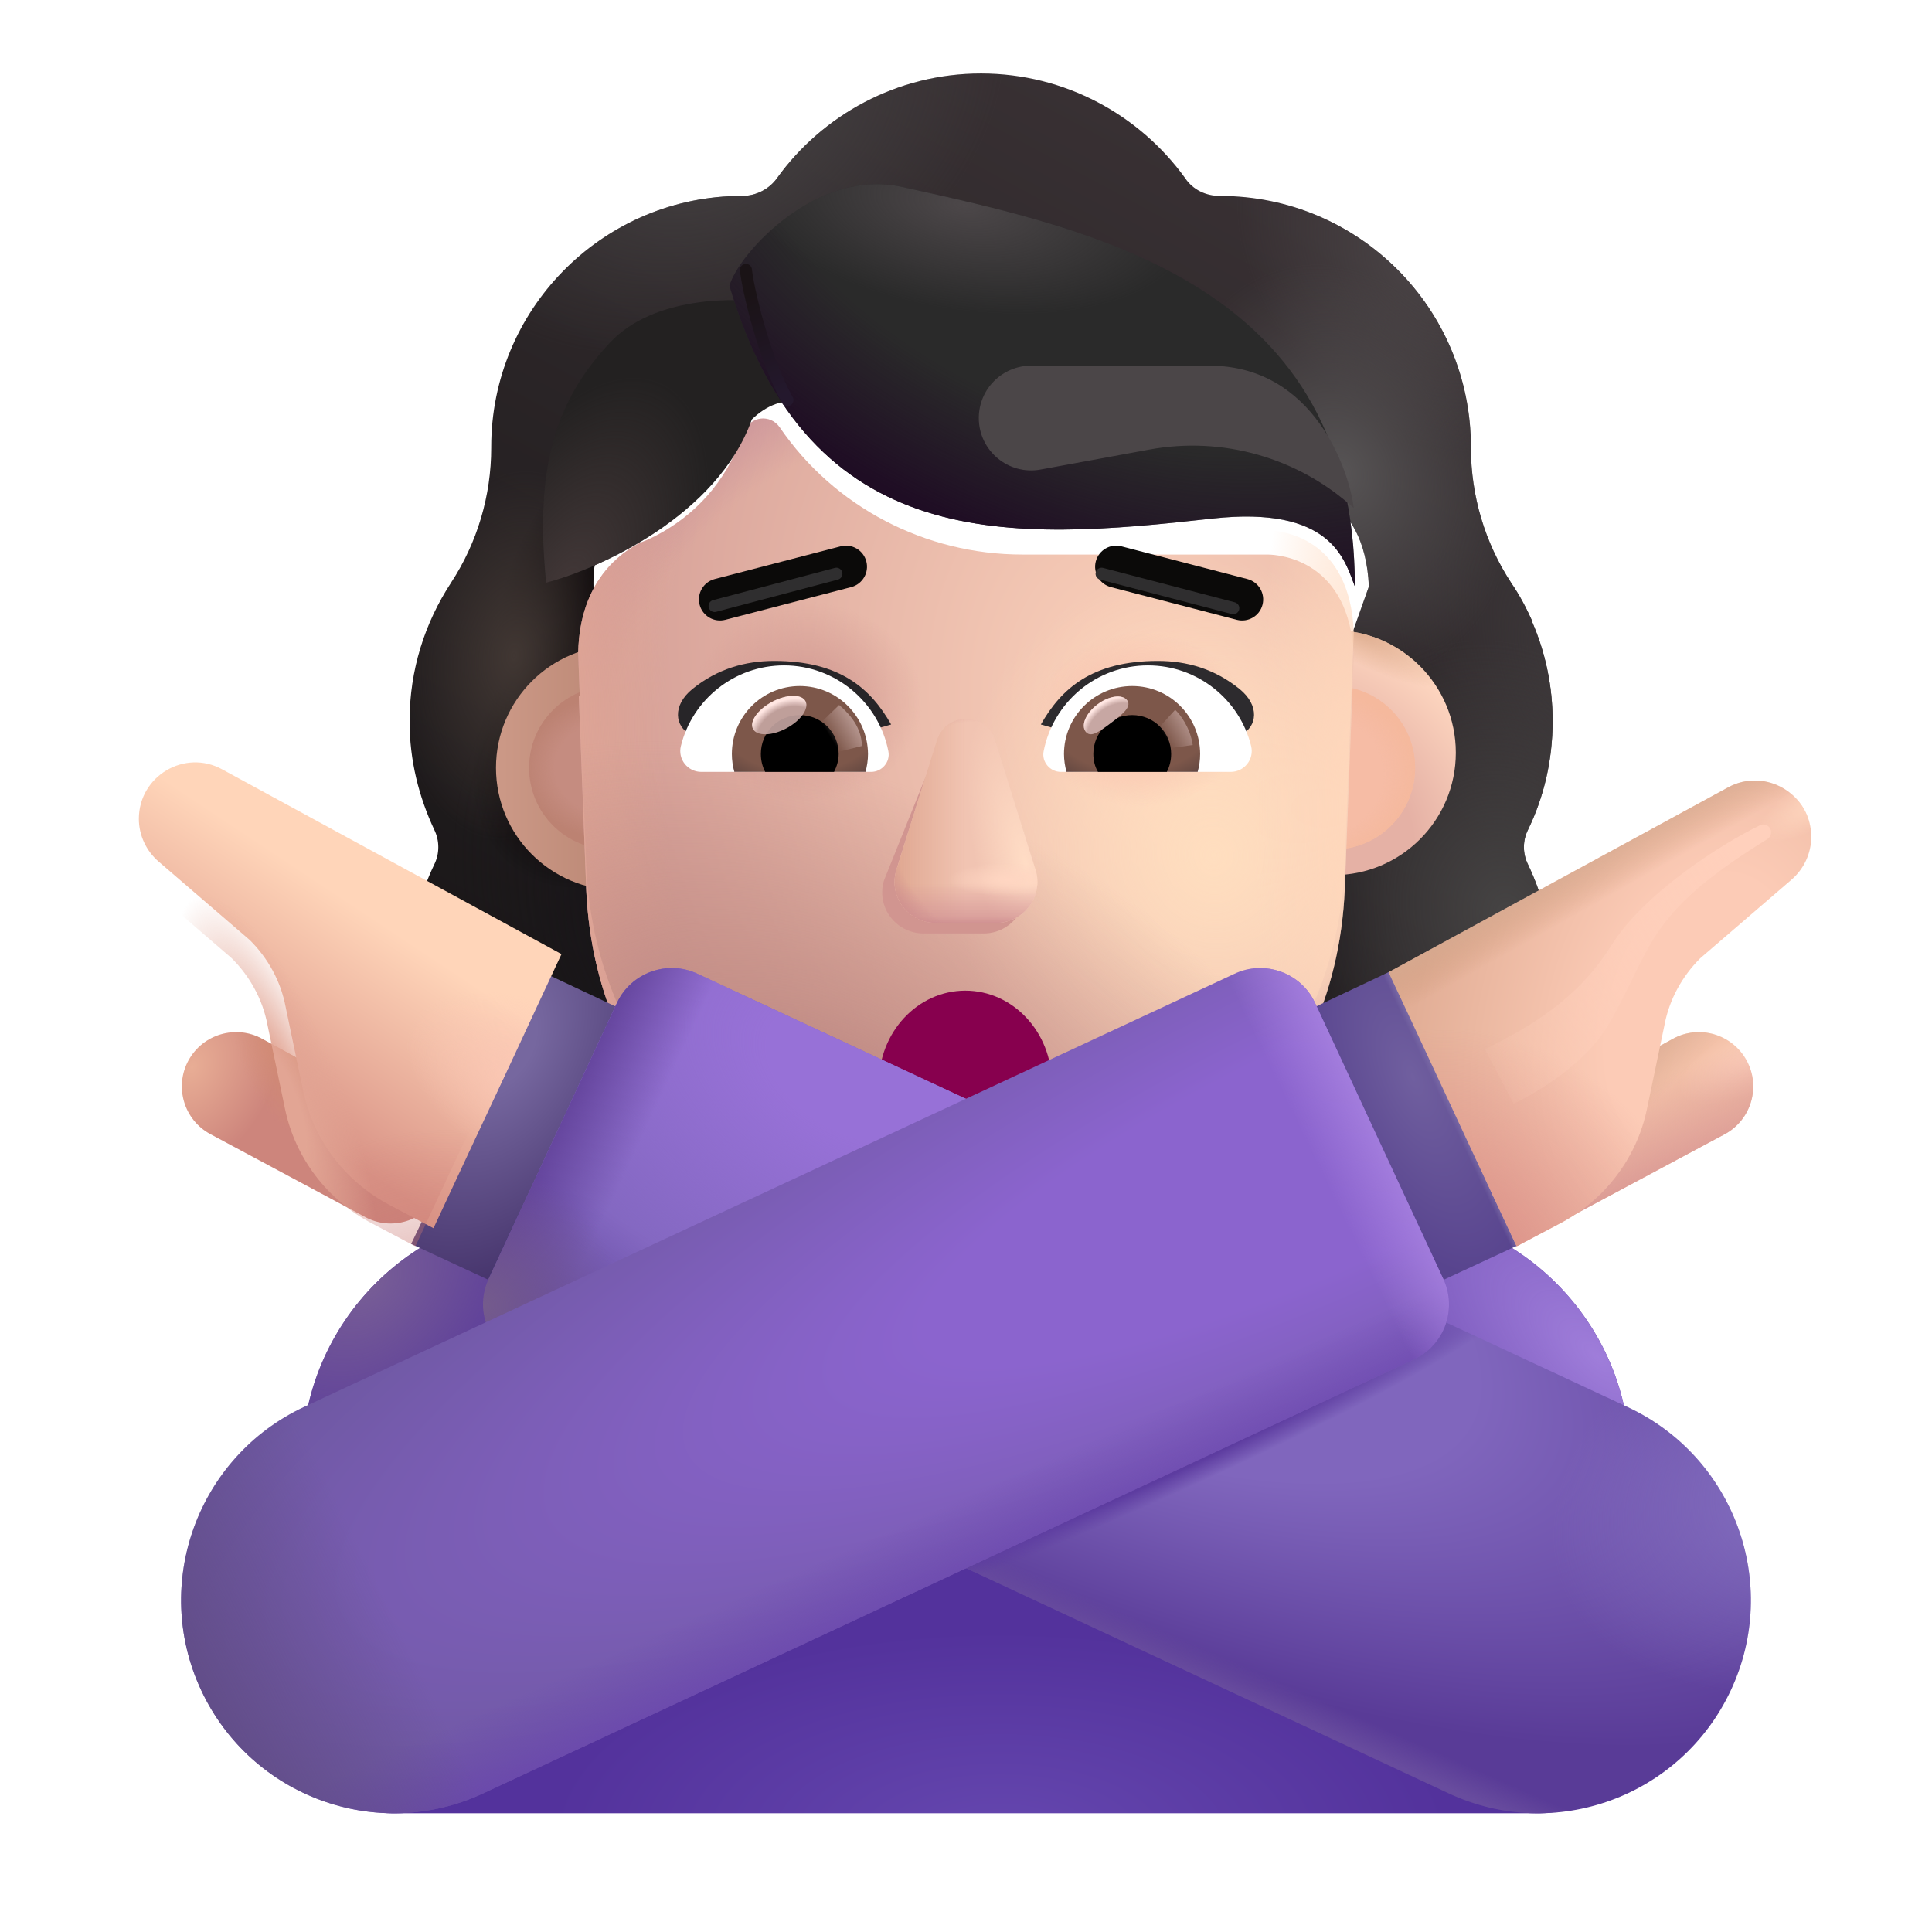 <svg width="32" height="32" viewBox="0 0 32 32" fill="none" xmlns="http://www.w3.org/2000/svg">
<g filter="url(#filter0_i_3987_24807)">
<path fill-rule="evenodd" clip-rule="evenodd" d="M25.058 14.494C25.325 13.946 25.466 13.333 25.466 12.695C25.466 12.106 25.345 11.554 25.127 11.05H25.134C25.032 10.822 24.919 10.606 24.779 10.403L24.777 10.399C24.343 9.736 24.113 8.958 24.113 8.167V8.154C24.113 5.858 22.251 3.995 19.955 3.995C19.725 3.995 19.508 3.893 19.381 3.702C18.628 2.656 17.39 1.967 16 1.967C14.609 1.967 13.372 2.656 12.619 3.702C12.492 3.88 12.275 3.995 12.045 3.995C12.009 3.995 11.974 3.996 11.938 3.996C9.691 4.053 7.886 5.893 7.886 8.154V8.167C7.886 8.958 7.657 9.736 7.223 10.399L7.22 10.404C6.788 11.066 6.534 11.843 6.534 12.695C6.534 13.346 6.687 13.946 6.943 14.494C7.032 14.673 7.032 14.89 6.943 15.068C6.687 15.604 6.534 16.204 6.534 16.841C6.534 19.087 8.346 20.898 10.591 20.898H21.409C23.654 20.898 25.466 19.087 25.466 16.841C25.466 16.204 25.313 15.604 25.058 15.068C24.968 14.89 24.968 14.673 25.058 14.494ZM9.603 11.125H9.587L11.098 14.095C11.254 17.628 12.632 14.095 16 14.095C19.367 14.095 20.836 18.027 20.991 14.494L22.423 10.464C22.355 8.895 21.218 8.785 20.991 8.785H16.932C15.329 8.785 13.817 8 12.912 6.675C12.757 6.457 12.434 6.495 12.33 6.74L12.227 6.984C11.943 7.691 11.399 8.232 10.727 8.54C10.708 8.547 10.685 8.556 10.663 8.566C10.64 8.576 10.617 8.585 10.598 8.592C10.301 8.746 9.603 9.209 9.577 10.405L9.59 10.791L9.603 11.125Z" fill="url(#paint0_linear_3987_24807)"/>
<path fill-rule="evenodd" clip-rule="evenodd" d="M25.058 14.494C25.325 13.946 25.466 13.333 25.466 12.695C25.466 12.106 25.345 11.554 25.127 11.05H25.134C25.032 10.822 24.919 10.606 24.779 10.403L24.777 10.399C24.343 9.736 24.113 8.958 24.113 8.167V8.154C24.113 5.858 22.251 3.995 19.955 3.995C19.725 3.995 19.508 3.893 19.381 3.702C18.628 2.656 17.39 1.967 16 1.967C14.609 1.967 13.372 2.656 12.619 3.702C12.492 3.88 12.275 3.995 12.045 3.995C12.009 3.995 11.974 3.996 11.938 3.996C9.691 4.053 7.886 5.893 7.886 8.154V8.167C7.886 8.958 7.657 9.736 7.223 10.399L7.22 10.404C6.788 11.066 6.534 11.843 6.534 12.695C6.534 13.346 6.687 13.946 6.943 14.494C7.032 14.673 7.032 14.89 6.943 15.068C6.687 15.604 6.534 16.204 6.534 16.841C6.534 19.087 8.346 20.898 10.591 20.898H21.409C23.654 20.898 25.466 19.087 25.466 16.841C25.466 16.204 25.313 15.604 25.058 15.068C24.968 14.89 24.968 14.673 25.058 14.494ZM9.603 11.125H9.587L11.098 14.095C11.254 17.628 12.632 14.095 16 14.095C19.367 14.095 20.836 18.027 20.991 14.494L22.423 10.464C22.355 8.895 21.218 8.785 20.991 8.785H16.932C15.329 8.785 13.817 8 12.912 6.675C12.757 6.457 12.434 6.495 12.33 6.74L12.227 6.984C11.943 7.691 11.399 8.232 10.727 8.54C10.708 8.547 10.685 8.556 10.663 8.566C10.64 8.576 10.617 8.585 10.598 8.592C10.301 8.746 9.603 9.209 9.577 10.405L9.59 10.791L9.603 11.125Z" fill="url(#paint1_radial_3987_24807)"/>
<path fill-rule="evenodd" clip-rule="evenodd" d="M25.058 14.494C25.325 13.946 25.466 13.333 25.466 12.695C25.466 12.106 25.345 11.554 25.127 11.05H25.134C25.032 10.822 24.919 10.606 24.779 10.403L24.777 10.399C24.343 9.736 24.113 8.958 24.113 8.167V8.154C24.113 5.858 22.251 3.995 19.955 3.995C19.725 3.995 19.508 3.893 19.381 3.702C18.628 2.656 17.39 1.967 16 1.967C14.609 1.967 13.372 2.656 12.619 3.702C12.492 3.88 12.275 3.995 12.045 3.995C12.009 3.995 11.974 3.996 11.938 3.996C9.691 4.053 7.886 5.893 7.886 8.154V8.167C7.886 8.958 7.657 9.736 7.223 10.399L7.22 10.404C6.788 11.066 6.534 11.843 6.534 12.695C6.534 13.346 6.687 13.946 6.943 14.494C7.032 14.673 7.032 14.89 6.943 15.068C6.687 15.604 6.534 16.204 6.534 16.841C6.534 19.087 8.346 20.898 10.591 20.898H21.409C23.654 20.898 25.466 19.087 25.466 16.841C25.466 16.204 25.313 15.604 25.058 15.068C24.968 14.89 24.968 14.673 25.058 14.494ZM9.603 11.125H9.587L11.098 14.095C11.254 17.628 12.632 14.095 16 14.095C19.367 14.095 20.836 18.027 20.991 14.494L22.423 10.464C22.355 8.895 21.218 8.785 20.991 8.785H16.932C15.329 8.785 13.817 8 12.912 6.675C12.757 6.457 12.434 6.495 12.33 6.74L12.227 6.984C11.943 7.691 11.399 8.232 10.727 8.54C10.708 8.547 10.685 8.556 10.663 8.566C10.64 8.576 10.617 8.585 10.598 8.592C10.301 8.746 9.603 9.209 9.577 10.405L9.59 10.791L9.603 11.125Z" fill="url(#paint2_radial_3987_24807)"/>
<path fill-rule="evenodd" clip-rule="evenodd" d="M25.058 14.494C25.325 13.946 25.466 13.333 25.466 12.695C25.466 12.106 25.345 11.554 25.127 11.05H25.134C25.032 10.822 24.919 10.606 24.779 10.403L24.777 10.399C24.343 9.736 24.113 8.958 24.113 8.167V8.154C24.113 5.858 22.251 3.995 19.955 3.995C19.725 3.995 19.508 3.893 19.381 3.702C18.628 2.656 17.39 1.967 16 1.967C14.609 1.967 13.372 2.656 12.619 3.702C12.492 3.88 12.275 3.995 12.045 3.995C12.009 3.995 11.974 3.996 11.938 3.996C9.691 4.053 7.886 5.893 7.886 8.154V8.167C7.886 8.958 7.657 9.736 7.223 10.399L7.22 10.404C6.788 11.066 6.534 11.843 6.534 12.695C6.534 13.346 6.687 13.946 6.943 14.494C7.032 14.673 7.032 14.89 6.943 15.068C6.687 15.604 6.534 16.204 6.534 16.841C6.534 19.087 8.346 20.898 10.591 20.898H21.409C23.654 20.898 25.466 19.087 25.466 16.841C25.466 16.204 25.313 15.604 25.058 15.068C24.968 14.89 24.968 14.673 25.058 14.494ZM9.603 11.125H9.587L11.098 14.095C11.254 17.628 12.632 14.095 16 14.095C19.367 14.095 20.836 18.027 20.991 14.494L22.423 10.464C22.355 8.895 21.218 8.785 20.991 8.785H16.932C15.329 8.785 13.817 8 12.912 6.675C12.757 6.457 12.434 6.495 12.33 6.74L12.227 6.984C11.943 7.691 11.399 8.232 10.727 8.54C10.708 8.547 10.685 8.556 10.663 8.566C10.64 8.576 10.617 8.585 10.598 8.592C10.301 8.746 9.603 9.209 9.577 10.405L9.59 10.791L9.603 11.125Z" fill="url(#paint3_radial_3987_24807)"/>
<path fill-rule="evenodd" clip-rule="evenodd" d="M25.058 14.494C25.325 13.946 25.466 13.333 25.466 12.695C25.466 12.106 25.345 11.554 25.127 11.05H25.134C25.032 10.822 24.919 10.606 24.779 10.403L24.777 10.399C24.343 9.736 24.113 8.958 24.113 8.167V8.154C24.113 5.858 22.251 3.995 19.955 3.995C19.725 3.995 19.508 3.893 19.381 3.702C18.628 2.656 17.39 1.967 16 1.967C14.609 1.967 13.372 2.656 12.619 3.702C12.492 3.88 12.275 3.995 12.045 3.995C12.009 3.995 11.974 3.996 11.938 3.996C9.691 4.053 7.886 5.893 7.886 8.154V8.167C7.886 8.958 7.657 9.736 7.223 10.399L7.22 10.404C6.788 11.066 6.534 11.843 6.534 12.695C6.534 13.346 6.687 13.946 6.943 14.494C7.032 14.673 7.032 14.89 6.943 15.068C6.687 15.604 6.534 16.204 6.534 16.841C6.534 19.087 8.346 20.898 10.591 20.898H21.409C23.654 20.898 25.466 19.087 25.466 16.841C25.466 16.204 25.313 15.604 25.058 15.068C24.968 14.89 24.968 14.673 25.058 14.494ZM9.603 11.125H9.587L11.098 14.095C11.254 17.628 12.632 14.095 16 14.095C19.367 14.095 20.836 18.027 20.991 14.494L22.423 10.464C22.355 8.895 21.218 8.785 20.991 8.785H16.932C15.329 8.785 13.817 8 12.912 6.675C12.757 6.457 12.434 6.495 12.33 6.74L12.227 6.984C11.943 7.691 11.399 8.232 10.727 8.54C10.708 8.547 10.685 8.556 10.663 8.566C10.64 8.576 10.617 8.585 10.598 8.592C10.301 8.746 9.603 9.209 9.577 10.405L9.59 10.791L9.603 11.125Z" fill="url(#paint4_radial_3987_24807)"/>
<path fill-rule="evenodd" clip-rule="evenodd" d="M25.058 14.494C25.325 13.946 25.466 13.333 25.466 12.695C25.466 12.106 25.345 11.554 25.127 11.05H25.134C25.032 10.822 24.919 10.606 24.779 10.403L24.777 10.399C24.343 9.736 24.113 8.958 24.113 8.167V8.154C24.113 5.858 22.251 3.995 19.955 3.995C19.725 3.995 19.508 3.893 19.381 3.702C18.628 2.656 17.39 1.967 16 1.967C14.609 1.967 13.372 2.656 12.619 3.702C12.492 3.88 12.275 3.995 12.045 3.995C12.009 3.995 11.974 3.996 11.938 3.996C9.691 4.053 7.886 5.893 7.886 8.154V8.167C7.886 8.958 7.657 9.736 7.223 10.399L7.22 10.404C6.788 11.066 6.534 11.843 6.534 12.695C6.534 13.346 6.687 13.946 6.943 14.494C7.032 14.673 7.032 14.89 6.943 15.068C6.687 15.604 6.534 16.204 6.534 16.841C6.534 19.087 8.346 20.898 10.591 20.898H21.409C23.654 20.898 25.466 19.087 25.466 16.841C25.466 16.204 25.313 15.604 25.058 15.068C24.968 14.89 24.968 14.673 25.058 14.494ZM9.603 11.125H9.587L11.098 14.095C11.254 17.628 12.632 14.095 16 14.095C19.367 14.095 20.836 18.027 20.991 14.494L22.423 10.464C22.355 8.895 21.218 8.785 20.991 8.785H16.932C15.329 8.785 13.817 8 12.912 6.675C12.757 6.457 12.434 6.495 12.33 6.74L12.227 6.984C11.943 7.691 11.399 8.232 10.727 8.54C10.708 8.547 10.685 8.556 10.663 8.566C10.64 8.576 10.617 8.585 10.598 8.592C10.301 8.746 9.603 9.209 9.577 10.405L9.59 10.791L9.603 11.125Z" fill="url(#paint5_radial_3987_24807)"/>
<path fill-rule="evenodd" clip-rule="evenodd" d="M25.058 14.494C25.325 13.946 25.466 13.333 25.466 12.695C25.466 12.106 25.345 11.554 25.127 11.05H25.134C25.032 10.822 24.919 10.606 24.779 10.403L24.777 10.399C24.343 9.736 24.113 8.958 24.113 8.167V8.154C24.113 5.858 22.251 3.995 19.955 3.995C19.725 3.995 19.508 3.893 19.381 3.702C18.628 2.656 17.39 1.967 16 1.967C14.609 1.967 13.372 2.656 12.619 3.702C12.492 3.88 12.275 3.995 12.045 3.995C12.009 3.995 11.974 3.996 11.938 3.996C9.691 4.053 7.886 5.893 7.886 8.154V8.167C7.886 8.958 7.657 9.736 7.223 10.399L7.22 10.404C6.788 11.066 6.534 11.843 6.534 12.695C6.534 13.346 6.687 13.946 6.943 14.494C7.032 14.673 7.032 14.89 6.943 15.068C6.687 15.604 6.534 16.204 6.534 16.841C6.534 19.087 8.346 20.898 10.591 20.898H21.409C23.654 20.898 25.466 19.087 25.466 16.841C25.466 16.204 25.313 15.604 25.058 15.068C24.968 14.89 24.968 14.673 25.058 14.494ZM9.603 11.125H9.587L11.098 14.095C11.254 17.628 12.632 14.095 16 14.095C19.367 14.095 20.836 18.027 20.991 14.494L22.423 10.464C22.355 8.895 21.218 8.785 20.991 8.785H16.932C15.329 8.785 13.817 8 12.912 6.675C12.757 6.457 12.434 6.495 12.33 6.74L12.227 6.984C11.943 7.691 11.399 8.232 10.727 8.54C10.708 8.547 10.685 8.556 10.663 8.566C10.64 8.576 10.617 8.585 10.598 8.592C10.301 8.746 9.603 9.209 9.577 10.405L9.59 10.791L9.603 11.125Z" fill="url(#paint6_radial_3987_24807)"/>
<path fill-rule="evenodd" clip-rule="evenodd" d="M25.058 14.494C25.325 13.946 25.466 13.333 25.466 12.695C25.466 12.106 25.345 11.554 25.127 11.05H25.134C25.032 10.822 24.919 10.606 24.779 10.403L24.777 10.399C24.343 9.736 24.113 8.958 24.113 8.167V8.154C24.113 5.858 22.251 3.995 19.955 3.995C19.725 3.995 19.508 3.893 19.381 3.702C18.628 2.656 17.39 1.967 16 1.967C14.609 1.967 13.372 2.656 12.619 3.702C12.492 3.88 12.275 3.995 12.045 3.995C12.009 3.995 11.974 3.996 11.938 3.996C9.691 4.053 7.886 5.893 7.886 8.154V8.167C7.886 8.958 7.657 9.736 7.223 10.399L7.22 10.404C6.788 11.066 6.534 11.843 6.534 12.695C6.534 13.346 6.687 13.946 6.943 14.494C7.032 14.673 7.032 14.89 6.943 15.068C6.687 15.604 6.534 16.204 6.534 16.841C6.534 19.087 8.346 20.898 10.591 20.898H21.409C23.654 20.898 25.466 19.087 25.466 16.841C25.466 16.204 25.313 15.604 25.058 15.068C24.968 14.89 24.968 14.673 25.058 14.494ZM9.603 11.125H9.587L11.098 14.095C11.254 17.628 12.632 14.095 16 14.095C19.367 14.095 20.836 18.027 20.991 14.494L22.423 10.464C22.355 8.895 21.218 8.785 20.991 8.785H16.932C15.329 8.785 13.817 8 12.912 6.675C12.757 6.457 12.434 6.495 12.33 6.74L12.227 6.984C11.943 7.691 11.399 8.232 10.727 8.54C10.708 8.547 10.685 8.556 10.663 8.566C10.64 8.576 10.617 8.585 10.598 8.592C10.301 8.746 9.603 9.209 9.577 10.405L9.59 10.791L9.603 11.125Z" fill="url(#paint7_radial_3987_24807)"/>
<path fill-rule="evenodd" clip-rule="evenodd" d="M25.058 14.494C25.325 13.946 25.466 13.333 25.466 12.695C25.466 12.106 25.345 11.554 25.127 11.05H25.134C25.032 10.822 24.919 10.606 24.779 10.403L24.777 10.399C24.343 9.736 24.113 8.958 24.113 8.167V8.154C24.113 5.858 22.251 3.995 19.955 3.995C19.725 3.995 19.508 3.893 19.381 3.702C18.628 2.656 17.39 1.967 16 1.967C14.609 1.967 13.372 2.656 12.619 3.702C12.492 3.88 12.275 3.995 12.045 3.995C12.009 3.995 11.974 3.996 11.938 3.996C9.691 4.053 7.886 5.893 7.886 8.154V8.167C7.886 8.958 7.657 9.736 7.223 10.399L7.22 10.404C6.788 11.066 6.534 11.843 6.534 12.695C6.534 13.346 6.687 13.946 6.943 14.494C7.032 14.673 7.032 14.89 6.943 15.068C6.687 15.604 6.534 16.204 6.534 16.841C6.534 19.087 8.346 20.898 10.591 20.898H21.409C23.654 20.898 25.466 19.087 25.466 16.841C25.466 16.204 25.313 15.604 25.058 15.068C24.968 14.89 24.968 14.673 25.058 14.494ZM9.603 11.125H9.587L11.098 14.095C11.254 17.628 12.632 14.095 16 14.095C19.367 14.095 20.836 18.027 20.991 14.494L22.423 10.464C22.355 8.895 21.218 8.785 20.991 8.785H16.932C15.329 8.785 13.817 8 12.912 6.675C12.757 6.457 12.434 6.495 12.33 6.74L12.227 6.984C11.943 7.691 11.399 8.232 10.727 8.54C10.708 8.547 10.685 8.556 10.663 8.566C10.64 8.576 10.617 8.585 10.598 8.592C10.301 8.746 9.603 9.209 9.577 10.405L9.59 10.791L9.603 11.125Z" fill="url(#paint8_radial_3987_24807)"/>
<path fill-rule="evenodd" clip-rule="evenodd" d="M25.058 14.494C25.325 13.946 25.466 13.333 25.466 12.695C25.466 12.106 25.345 11.554 25.127 11.05H25.134C25.032 10.822 24.919 10.606 24.779 10.403L24.777 10.399C24.343 9.736 24.113 8.958 24.113 8.167V8.154C24.113 5.858 22.251 3.995 19.955 3.995C19.725 3.995 19.508 3.893 19.381 3.702C18.628 2.656 17.39 1.967 16 1.967C14.609 1.967 13.372 2.656 12.619 3.702C12.492 3.88 12.275 3.995 12.045 3.995C12.009 3.995 11.974 3.996 11.938 3.996C9.691 4.053 7.886 5.893 7.886 8.154V8.167C7.886 8.958 7.657 9.736 7.223 10.399L7.22 10.404C6.788 11.066 6.534 11.843 6.534 12.695C6.534 13.346 6.687 13.946 6.943 14.494C7.032 14.673 7.032 14.89 6.943 15.068C6.687 15.604 6.534 16.204 6.534 16.841C6.534 19.087 8.346 20.898 10.591 20.898H21.409C23.654 20.898 25.466 19.087 25.466 16.841C25.466 16.204 25.313 15.604 25.058 15.068C24.968 14.89 24.968 14.673 25.058 14.494ZM9.603 11.125H9.587L11.098 14.095C11.254 17.628 12.632 14.095 16 14.095C19.367 14.095 20.836 18.027 20.991 14.494L22.423 10.464C22.355 8.895 21.218 8.785 20.991 8.785H16.932C15.329 8.785 13.817 8 12.912 6.675C12.757 6.457 12.434 6.495 12.33 6.74L12.227 6.984C11.943 7.691 11.399 8.232 10.727 8.54C10.708 8.547 10.685 8.556 10.663 8.566C10.64 8.576 10.617 8.585 10.598 8.592C10.301 8.746 9.603 9.209 9.577 10.405L9.59 10.791L9.603 11.125Z" fill="url(#paint9_radial_3987_24807)"/>
<path fill-rule="evenodd" clip-rule="evenodd" d="M25.058 14.494C25.325 13.946 25.466 13.333 25.466 12.695C25.466 12.106 25.345 11.554 25.127 11.05H25.134C25.032 10.822 24.919 10.606 24.779 10.403L24.777 10.399C24.343 9.736 24.113 8.958 24.113 8.167V8.154C24.113 5.858 22.251 3.995 19.955 3.995C19.725 3.995 19.508 3.893 19.381 3.702C18.628 2.656 17.39 1.967 16 1.967C14.609 1.967 13.372 2.656 12.619 3.702C12.492 3.88 12.275 3.995 12.045 3.995C12.009 3.995 11.974 3.996 11.938 3.996C9.691 4.053 7.886 5.893 7.886 8.154V8.167C7.886 8.958 7.657 9.736 7.223 10.399L7.22 10.404C6.788 11.066 6.534 11.843 6.534 12.695C6.534 13.346 6.687 13.946 6.943 14.494C7.032 14.673 7.032 14.89 6.943 15.068C6.687 15.604 6.534 16.204 6.534 16.841C6.534 19.087 8.346 20.898 10.591 20.898H21.409C23.654 20.898 25.466 19.087 25.466 16.841C25.466 16.204 25.313 15.604 25.058 15.068C24.968 14.89 24.968 14.673 25.058 14.494ZM9.603 11.125H9.587L11.098 14.095C11.254 17.628 12.632 14.095 16 14.095C19.367 14.095 20.836 18.027 20.991 14.494L22.423 10.464C22.355 8.895 21.218 8.785 20.991 8.785H16.932C15.329 8.785 13.817 8 12.912 6.675C12.757 6.457 12.434 6.495 12.33 6.74L12.227 6.984C11.943 7.691 11.399 8.232 10.727 8.54C10.708 8.547 10.685 8.556 10.663 8.566C10.64 8.576 10.617 8.585 10.598 8.592C10.301 8.746 9.603 9.209 9.577 10.405L9.59 10.791L9.603 11.125Z" fill="url(#paint10_radial_3987_24807)"/>
</g>
<g filter="url(#filter1_i_3987_24807)">
<path d="M10.093 14.745C11.214 14.745 12.122 13.837 12.122 12.717C12.122 11.597 11.214 10.689 10.093 10.689C8.973 10.689 8.065 11.597 8.065 12.717C8.065 13.837 8.973 14.745 10.093 14.745Z" fill="url(#paint11_linear_3987_24807)"/>
</g>
<g filter="url(#filter2_i_3987_24807)">
<path d="M22.085 14.745C23.205 14.745 24.113 13.837 24.113 12.717C24.113 11.597 23.205 10.689 22.085 10.689C20.965 10.689 20.057 11.597 20.057 12.717C20.057 13.837 20.965 14.745 22.085 14.745Z" fill="url(#paint12_radial_3987_24807)"/>
<path d="M22.085 14.745C23.205 14.745 24.113 13.837 24.113 12.717C24.113 11.597 23.205 10.689 22.085 10.689C20.965 10.689 20.057 11.597 20.057 12.717C20.057 13.837 20.965 14.745 22.085 14.745Z" fill="url(#paint13_radial_3987_24807)"/>
</g>
<g filter="url(#filter3_f_3987_24807)">
<path d="M22.085 14.071C22.833 14.071 23.439 13.465 23.439 12.717C23.439 11.969 22.833 11.363 22.085 11.363C21.337 11.363 20.731 11.969 20.731 12.717C20.731 13.465 21.337 14.071 22.085 14.071Z" fill="#F6BCA5"/>
<path d="M22.085 14.071C22.833 14.071 23.439 13.465 23.439 12.717C23.439 11.969 22.833 11.363 22.085 11.363C21.337 11.363 20.731 11.969 20.731 12.717C20.731 13.465 21.337 14.071 22.085 14.071Z" fill="url(#paint14_radial_3987_24807)"/>
</g>
<g filter="url(#filter4_f_3987_24807)">
<path d="M10.118 14.071C10.866 14.071 11.472 13.465 11.472 12.717C11.472 11.969 10.866 11.363 10.118 11.363C9.37 11.363 8.764 11.969 8.764 12.717C8.764 13.465 9.37 14.071 10.118 14.071Z" fill="#C58C80"/>
<path d="M10.118 14.071C10.866 14.071 11.472 13.465 11.472 12.717C11.472 11.969 10.866 11.363 10.118 11.363C9.37 11.363 8.764 11.969 8.764 12.717C8.764 13.465 9.37 14.071 10.118 14.071Z" fill="url(#paint15_radial_3987_24807)"/>
</g>
<g filter="url(#filter5_i_3987_24807)">
<path d="M9.587 11.125H9.603L9.59 10.791L9.577 10.405C9.603 9.209 10.301 8.746 10.598 8.592C10.617 8.585 10.64 8.576 10.663 8.566C10.685 8.556 10.708 8.547 10.727 8.54C11.399 8.232 11.942 7.691 12.227 6.984L12.33 6.74C12.434 6.495 12.757 6.457 12.912 6.675C13.817 8 15.329 8.785 16.932 8.785H20.991C21.218 8.785 22.355 8.895 22.423 10.464L22.273 14.338C22.118 17.87 19.359 20.243 15.992 20.243C12.624 20.243 9.865 17.87 9.71 14.338L9.587 11.125Z" fill="url(#paint16_radial_3987_24807)"/>
<path d="M9.587 11.125H9.603L9.59 10.791L9.577 10.405C9.603 9.209 10.301 8.746 10.598 8.592C10.617 8.585 10.64 8.576 10.663 8.566C10.685 8.556 10.708 8.547 10.727 8.54C11.399 8.232 11.942 7.691 12.227 6.984L12.33 6.74C12.434 6.495 12.757 6.457 12.912 6.675C13.817 8 15.329 8.785 16.932 8.785H20.991C21.218 8.785 22.355 8.895 22.423 10.464L22.273 14.338C22.118 17.87 19.359 20.243 15.992 20.243C12.624 20.243 9.865 17.87 9.71 14.338L9.587 11.125Z" fill="url(#paint17_radial_3987_24807)"/>
<path d="M9.587 11.125H9.603L9.59 10.791L9.577 10.405C9.603 9.209 10.301 8.746 10.598 8.592C10.617 8.585 10.64 8.576 10.663 8.566C10.685 8.556 10.708 8.547 10.727 8.54C11.399 8.232 11.942 7.691 12.227 6.984L12.33 6.74C12.434 6.495 12.757 6.457 12.912 6.675C13.817 8 15.329 8.785 16.932 8.785H20.991C21.218 8.785 22.355 8.895 22.423 10.464L22.273 14.338C22.118 17.87 19.359 20.243 15.992 20.243C12.624 20.243 9.865 17.87 9.71 14.338L9.587 11.125Z" fill="url(#paint18_radial_3987_24807)"/>
<path d="M9.587 11.125H9.603L9.59 10.791L9.577 10.405C9.603 9.209 10.301 8.746 10.598 8.592C10.617 8.585 10.64 8.576 10.663 8.566C10.685 8.556 10.708 8.547 10.727 8.54C11.399 8.232 11.942 7.691 12.227 6.984L12.33 6.74C12.434 6.495 12.757 6.457 12.912 6.675C13.817 8 15.329 8.785 16.932 8.785H20.991C21.218 8.785 22.355 8.895 22.423 10.464L22.273 14.338C22.118 17.87 19.359 20.243 15.992 20.243C12.624 20.243 9.865 17.87 9.71 14.338L9.587 11.125Z" fill="url(#paint19_radial_3987_24807)"/>
<path d="M9.587 11.125H9.603L9.59 10.791L9.577 10.405C9.603 9.209 10.301 8.746 10.598 8.592C10.617 8.585 10.64 8.576 10.663 8.566C10.685 8.556 10.708 8.547 10.727 8.54C11.399 8.232 11.942 7.691 12.227 6.984L12.33 6.74C12.434 6.495 12.757 6.457 12.912 6.675C13.817 8 15.329 8.785 16.932 8.785H20.991C21.218 8.785 22.355 8.895 22.423 10.464L22.273 14.338C22.118 17.87 19.359 20.243 15.992 20.243C12.624 20.243 9.865 17.87 9.71 14.338L9.587 11.125Z" fill="url(#paint20_radial_3987_24807)"/>
<path d="M9.587 11.125H9.603L9.59 10.791L9.577 10.405C9.603 9.209 10.301 8.746 10.598 8.592C10.617 8.585 10.64 8.576 10.663 8.566C10.685 8.556 10.708 8.547 10.727 8.54C11.399 8.232 11.942 7.691 12.227 6.984L12.33 6.74C12.434 6.495 12.757 6.457 12.912 6.675C13.817 8 15.329 8.785 16.932 8.785H20.991C21.218 8.785 22.355 8.895 22.423 10.464L22.273 14.338C22.118 17.87 19.359 20.243 15.992 20.243C12.624 20.243 9.865 17.87 9.71 14.338L9.587 11.125Z" fill="url(#paint21_radial_3987_24807)"/>
<path d="M9.587 11.125H9.603L9.59 10.791L9.577 10.405C9.603 9.209 10.301 8.746 10.598 8.592C10.617 8.585 10.64 8.576 10.663 8.566C10.685 8.556 10.708 8.547 10.727 8.54C11.399 8.232 11.942 7.691 12.227 6.984L12.33 6.74C12.434 6.495 12.757 6.457 12.912 6.675C13.817 8 15.329 8.785 16.932 8.785H20.991C21.218 8.785 22.355 8.895 22.423 10.464L22.273 14.338C22.118 17.87 19.359 20.243 15.992 20.243C12.624 20.243 9.865 17.87 9.71 14.338L9.587 11.125Z" fill="url(#paint22_radial_3987_24807)"/>
</g>
<path d="M9.587 11.125H9.603L9.59 10.791L9.577 10.405C9.603 9.209 10.301 8.746 10.598 8.592C10.617 8.585 10.64 8.576 10.663 8.566C10.685 8.556 10.708 8.547 10.727 8.54C11.399 8.232 11.942 7.691 12.227 6.984L12.33 6.74C12.434 6.495 12.757 6.457 12.912 6.675C13.817 8 15.329 8.785 16.932 8.785H20.991C21.218 8.785 22.355 8.895 22.423 10.464L22.273 14.338C22.118 17.87 19.359 20.243 15.992 20.243C12.624 20.243 9.865 17.87 9.71 14.338L9.587 11.125Z" fill="url(#paint23_radial_3987_24807)"/>
<path d="M9.587 11.125H9.603L9.59 10.791L9.577 10.405C9.603 9.209 10.301 8.746 10.598 8.592C10.617 8.585 10.64 8.576 10.663 8.566C10.685 8.556 10.708 8.547 10.727 8.54C11.399 8.232 11.942 7.691 12.227 6.984L12.33 6.74C12.434 6.495 12.757 6.457 12.912 6.675C13.817 8 15.329 8.785 16.932 8.785H20.991C21.218 8.785 22.355 8.895 22.423 10.464L22.273 14.338C22.118 17.87 19.359 20.243 15.992 20.243C12.624 20.243 9.865 17.87 9.71 14.338L9.587 11.125Z" fill="url(#paint24_radial_3987_24807)"/>
<g filter="url(#filter6_f_3987_24807)">
<path d="M15.505 12.436L14.643 14.579C14.507 15.02 14.835 15.461 15.3 15.461H16.291C16.756 15.461 17.084 15.013 16.947 14.579L16.277 12.436C16.134 11.962 15.656 11.962 15.505 12.436Z" fill="#D19590"/>
</g>
<g filter="url(#filter7_f_3987_24807)">
<path d="M15.518 12.262L14.848 14.405C14.711 14.846 15.04 15.286 15.504 15.286H16.496C16.96 15.286 17.289 14.839 17.152 14.405L16.482 12.262C16.338 11.787 15.668 11.787 15.518 12.262Z" fill="#F1C4B2"/>
<path d="M15.518 12.262L14.848 14.405C14.711 14.846 15.04 15.286 15.504 15.286H16.496C16.96 15.286 17.289 14.839 17.152 14.405L16.482 12.262C16.338 11.787 15.668 11.787 15.518 12.262Z" fill="url(#paint25_radial_3987_24807)"/>
<path d="M15.518 12.262L14.848 14.405C14.711 14.846 15.04 15.286 15.504 15.286H16.496C16.96 15.286 17.289 14.839 17.152 14.405L16.482 12.262C16.338 11.787 15.668 11.787 15.518 12.262Z" fill="url(#paint26_linear_3987_24807)"/>
<path d="M15.518 12.262L14.848 14.405C14.711 14.846 15.04 15.286 15.504 15.286H16.496C16.96 15.286 17.289 14.839 17.152 14.405L16.482 12.262C16.338 11.787 15.668 11.787 15.518 12.262Z" fill="url(#paint27_linear_3987_24807)"/>
<path d="M15.518 12.262L14.848 14.405C14.711 14.846 15.04 15.286 15.504 15.286H16.496C16.96 15.286 17.289 14.839 17.152 14.405L16.482 12.262C16.338 11.787 15.668 11.787 15.518 12.262Z" fill="url(#paint28_radial_3987_24807)"/>
</g>
<path d="M15.518 12.262L14.848 14.405C14.711 14.846 15.04 15.286 15.504 15.286H16.496C16.96 15.286 17.289 14.839 17.152 14.405L16.482 12.262C16.338 11.787 15.668 11.787 15.518 12.262Z" fill="url(#paint29_linear_3987_24807)"/>
<path d="M15.518 12.262L14.848 14.405C14.711 14.846 15.04 15.286 15.504 15.286H16.496C16.96 15.286 17.289 14.839 17.152 14.405L16.482 12.262C16.338 11.787 15.668 11.787 15.518 12.262Z" fill="url(#paint30_radial_3987_24807)"/>
<g filter="url(#filter8_i_3987_24807)">
<path d="M17.44 12C17.774 11.411 18.283 10.947 19.378 10.947C19.857 10.947 20.319 11.079 20.73 11.411C21.069 11.685 21.023 12.036 20.761 12.167L20.06 12.567C19.238 12.301 18.33 12.265 17.44 12Z" fill="#2D2B2E"/>
</g>
<g filter="url(#filter9_i_3987_24807)">
<path d="M14.56 12C14.226 11.411 13.717 10.947 12.623 10.947C12.143 10.947 11.681 11.079 11.27 11.411C10.931 11.685 10.977 12.036 11.239 12.167L11.94 12.567C12.762 12.301 13.67 12.265 14.56 12Z" fill="#272528"/>
</g>
<path d="M19.014 11.021C19.837 11.021 20.533 11.588 20.722 12.355C20.778 12.575 20.609 12.785 20.384 12.785H17.572C17.393 12.785 17.25 12.621 17.286 12.442C17.444 11.634 18.155 11.021 19.014 11.021Z" fill="white"/>
<path d="M18.753 11.363C19.377 11.363 19.878 11.869 19.878 12.488C19.878 12.59 19.863 12.693 19.837 12.785H17.664C17.639 12.688 17.623 12.59 17.623 12.488C17.623 11.869 18.129 11.363 18.753 11.363Z" fill="url(#paint31_radial_3987_24807)"/>
<path d="M18.109 12.488C18.109 12.13 18.395 11.844 18.753 11.844C19.111 11.844 19.398 12.13 19.398 12.488C19.398 12.595 19.372 12.698 19.326 12.785H18.186C18.134 12.698 18.109 12.595 18.109 12.488Z" fill="black"/>
<g filter="url(#filter10_f_3987_24807)">
<path d="M18.67 11.601C18.75 11.708 18.583 11.839 18.392 11.981C18.202 12.124 18.061 12.224 17.981 12.117C17.9 12.009 17.99 11.807 18.18 11.665C18.371 11.522 18.59 11.494 18.67 11.601Z" fill="#C7A7A3"/>
<path d="M18.67 11.601C18.75 11.708 18.583 11.839 18.392 11.981C18.202 12.124 18.061 12.224 17.981 12.117C17.9 12.009 17.99 11.807 18.18 11.665C18.371 11.522 18.59 11.494 18.67 11.601Z" fill="url(#paint32_radial_3987_24807)"/>
</g>
<g filter="url(#filter11_f_3987_24807)">
<path d="M19.755 12.34C19.714 12.049 19.544 11.83 19.464 11.757L19.136 12.116L19.284 12.404L19.755 12.34Z" fill="url(#paint33_linear_3987_24807)"/>
</g>
<path d="M12.986 11.021C12.163 11.021 11.467 11.588 11.278 12.355C11.222 12.575 11.391 12.785 11.616 12.785H14.428C14.607 12.785 14.75 12.621 14.714 12.442C14.556 11.634 13.84 11.021 12.986 11.021Z" fill="white"/>
<path d="M13.247 11.363C12.623 11.363 12.122 11.869 12.122 12.488C12.122 12.59 12.137 12.693 12.163 12.785H14.336C14.361 12.688 14.377 12.59 14.377 12.488C14.372 11.869 13.871 11.363 13.247 11.363Z" fill="url(#paint34_radial_3987_24807)"/>
<path d="M13.891 12.488C13.891 12.13 13.605 11.844 13.247 11.844C12.889 11.844 12.602 12.13 12.602 12.488C12.602 12.595 12.628 12.698 12.674 12.785H13.814C13.86 12.698 13.891 12.595 13.891 12.488Z" fill="black"/>
<g filter="url(#filter12_f_3987_24807)">
<path d="M14.275 12.356C14.275 11.992 13.979 11.75 13.899 11.677L13.536 12.028L13.759 12.484L14.275 12.356Z" fill="url(#paint35_linear_3987_24807)"/>
</g>
<g filter="url(#filter13_f_3987_24807)">
<ellipse cx="12.907" cy="11.844" rx="0.491" ry="0.249" transform="rotate(-27.914 12.907 11.844)" fill="#C7A7A3" fill-opacity="0.9"/>
<ellipse cx="12.907" cy="11.844" rx="0.491" ry="0.249" transform="rotate(-27.914 12.907 11.844)" fill="url(#paint36_radial_3987_24807)"/>
</g>
<g filter="url(#filter14_if_3987_24807)">
<path d="M9.61 5.168C10.323 4.413 11.673 4.412 12.296 4.525L12.795 6.151C12.476 6.102 12.192 6.215 11.953 6.447C11.388 8.036 9.445 8.912 8.545 9.152C8.358 7.271 8.682 6.151 9.61 5.168Z" fill="#232121"/>
<path d="M9.61 5.168C10.323 4.413 11.673 4.412 12.296 4.525L12.795 6.151C12.476 6.102 12.192 6.215 11.953 6.447C11.388 8.036 9.445 8.912 8.545 9.152C8.358 7.271 8.682 6.151 9.61 5.168Z" fill="url(#paint37_radial_3987_24807)"/>
</g>
<g filter="url(#filter15_if_3987_24807)">
<path d="M15.239 2.896C13.812 2.581 12.53 4.006 12.382 4.534C13.707 9.003 17.062 8.758 20.374 8.39C22.356 8.17 22.571 9.073 22.74 9.51C22.74 4.552 18.525 3.622 15.276 2.904L15.239 2.896Z" fill="#2A2A2A"/>
<path d="M15.239 2.896C13.812 2.581 12.53 4.006 12.382 4.534C13.707 9.003 17.062 8.758 20.374 8.39C22.356 8.17 22.571 9.073 22.74 9.51C22.74 4.552 18.525 3.622 15.276 2.904L15.239 2.896Z" fill="url(#paint38_radial_3987_24807)"/>
<path d="M15.239 2.896C13.812 2.581 12.53 4.006 12.382 4.534C13.707 9.003 17.062 8.758 20.374 8.39C22.356 8.17 22.571 9.073 22.74 9.51C22.74 4.552 18.525 3.622 15.276 2.904L15.239 2.896Z" fill="url(#paint39_radial_3987_24807)"/>
</g>
<g filter="url(#filter16_f_3987_24807)">
<path d="M12.355 4.471C12.385 4.777 12.651 5.928 13.042 6.626" stroke="url(#paint40_linear_3987_24807)" stroke-width="0.2" stroke-linecap="round"/>
</g>
<g filter="url(#filter17_f_3987_24807)">
<path d="M19.033 7.447L17.236 7.777C16.703 7.875 16.212 7.466 16.212 6.924C16.212 6.445 16.6 6.057 17.079 6.057H20.03C21.775 6.057 22.352 7.815 22.423 8.416C21.507 7.581 20.253 7.222 19.033 7.447Z" fill="#4B4648"/>
</g>
<g filter="url(#filter18_i_3987_24807)">
<path d="M11.388 10.217C11.339 10.03 11.451 9.84 11.637 9.791L13.724 9.249C13.91 9.2 14.1 9.312 14.149 9.498C14.198 9.684 14.086 9.875 13.899 9.924L11.813 10.466C11.627 10.514 11.437 10.403 11.388 10.217Z" fill="#0B0A09"/>
</g>
<g filter="url(#filter19_i_3987_24807)">
<path d="M20.711 10.217C20.76 10.03 20.648 9.84 20.462 9.791L18.375 9.249C18.189 9.2 17.999 9.312 17.95 9.498C17.901 9.684 18.013 9.875 18.2 9.924L20.286 10.466C20.472 10.514 20.663 10.403 20.711 10.217Z" fill="#0B0A09"/>
</g>
<g filter="url(#filter20_f_3987_24807)">
<path d="M11.836 10.037L13.853 9.503" stroke="#2F2E2F" stroke-width="0.2" stroke-linecap="round"/>
</g>
<g filter="url(#filter21_f_3987_24807)">
<path d="M20.427 10.073L18.246 9.503" stroke="#2F2E2F" stroke-width="0.2" stroke-linecap="round"/>
</g>
<path d="M15.989 19.484C16.78 19.484 17.422 18.795 17.422 17.946C17.422 17.097 16.78 16.408 15.989 16.408C15.198 16.408 14.556 17.097 14.556 17.946C14.556 18.795 15.198 19.484 15.989 19.484Z" fill="#87004E"/>
<path d="M25.5 30.033H6.5C5.67 30.033 5 29.363 5 28.533V24.203C5 21.903 6.87 20.033 9.17 20.033H22.83C25.13 20.033 27 21.903 27 24.203V28.533C27 29.363 26.33 30.033 25.5 30.033Z" fill="url(#paint41_radial_3987_24807)"/>
<path d="M25.5 30.033H6.5C5.67 30.033 5 29.363 5 28.533V24.203C5 21.903 6.87 20.033 9.17 20.033H22.83C25.13 20.033 27 21.903 27 24.203V28.533C27 29.363 26.33 30.033 25.5 30.033Z" fill="url(#paint42_radial_3987_24807)"/>
<path d="M25.5 30.033H6.5C5.67 30.033 5 29.363 5 28.533V24.203C5 21.903 6.87 20.033 9.17 20.033H22.83C25.13 20.033 27 21.903 27 24.203V28.533C27 29.363 26.33 30.033 25.5 30.033Z" fill="url(#paint43_radial_3987_24807)"/>
<path d="M6.81 20.603L9.09 21.663L11.2 17.143L8.97 16.093L6.81 20.603Z" fill="url(#paint44_radial_3987_24807)"/>
<path d="M11.56 16.132L26.967 23.309C28.728 24.136 29.493 26.233 28.668 27.997C27.842 29.761 25.749 30.527 23.988 29.7L8.581 22.513C8.078 22.281 7.856 21.676 8.098 21.172L10.221 16.605C10.453 16.111 11.057 15.89 11.56 16.132Z" fill="url(#paint45_radial_3987_24807)"/>
<path d="M11.56 16.132L26.967 23.309C28.728 24.136 29.493 26.233 28.668 27.997C27.842 29.761 25.749 30.527 23.988 29.7L8.581 22.513C8.078 22.281 7.856 21.676 8.098 21.172L10.221 16.605C10.453 16.111 11.057 15.89 11.56 16.132Z" fill="url(#paint46_radial_3987_24807)"/>
<path d="M11.56 16.132L26.967 23.309C28.728 24.136 29.493 26.233 28.668 27.997C27.842 29.761 25.749 30.527 23.988 29.7L8.581 22.513C8.078 22.281 7.856 21.676 8.098 21.172L10.221 16.605C10.453 16.111 11.057 15.89 11.56 16.132Z" fill="url(#paint47_radial_3987_24807)"/>
<path d="M11.56 16.132L26.967 23.309C28.728 24.136 29.493 26.233 28.668 27.997C27.842 29.761 25.749 30.527 23.988 29.7L8.581 22.513C8.078 22.281 7.856 21.676 8.098 21.172L10.221 16.605C10.453 16.111 11.057 15.89 11.56 16.132Z" fill="url(#paint48_linear_3987_24807)"/>
<path d="M11.56 16.132L26.967 23.309C28.728 24.136 29.493 26.233 28.668 27.997C27.842 29.761 25.749 30.527 23.988 29.7L8.581 22.513C8.078 22.281 7.856 21.676 8.098 21.172L10.221 16.605C10.453 16.111 11.057 15.89 11.56 16.132Z" fill="url(#paint49_radial_3987_24807)"/>
<path d="M11.56 16.132L26.967 23.309C28.728 24.136 29.493 26.233 28.668 27.997C27.842 29.761 25.749 30.527 23.988 29.7L8.581 22.513C8.078 22.281 7.856 21.676 8.098 21.172L10.221 16.605C10.453 16.111 11.057 15.89 11.56 16.132Z" fill="url(#paint50_linear_3987_24807)"/>
<path d="M11.56 16.132L26.967 23.309C28.728 24.136 29.493 26.233 28.668 27.997C27.842 29.761 25.749 30.527 23.988 29.7L8.581 22.513C8.078 22.281 7.856 21.676 8.098 21.172L10.221 16.605C10.453 16.111 11.057 15.89 11.56 16.132Z" fill="url(#paint51_radial_3987_24807)"/>
<path d="M25.19 20.603L22.91 21.663L20.8 17.143L23.06 16.073L25.19 20.603Z" fill="url(#paint52_radial_3987_24807)"/>
<path d="M25.19 20.603L22.91 21.663L20.8 17.143L23.06 16.073L25.19 20.603Z" fill="url(#paint53_linear_3987_24807)"/>
<path d="M20.44 16.132L5.033 23.304C3.272 24.131 2.507 26.23 3.332 27.995C4.158 29.761 6.251 30.527 8.012 29.7L23.419 22.517C23.922 22.285 24.143 21.68 23.902 21.176L21.779 16.606C21.547 16.111 20.943 15.89 20.44 16.132Z" fill="url(#paint54_radial_3987_24807)"/>
<path d="M20.44 16.132L5.033 23.304C3.272 24.131 2.507 26.23 3.332 27.995C4.158 29.761 6.251 30.527 8.012 29.7L23.419 22.517C23.922 22.285 24.143 21.68 23.902 21.176L21.779 16.606C21.547 16.111 20.943 15.89 20.44 16.132Z" fill="url(#paint55_linear_3987_24807)"/>
<path d="M20.44 16.132L5.033 23.304C3.272 24.131 2.507 26.23 3.332 27.995C4.158 29.761 6.251 30.527 8.012 29.7L23.419 22.517C23.922 22.285 24.143 21.68 23.902 21.176L21.779 16.606C21.547 16.111 20.943 15.89 20.44 16.132Z" fill="url(#paint56_linear_3987_24807)"/>
<path d="M20.44 16.132L5.033 23.304C3.272 24.131 2.507 26.23 3.332 27.995C4.158 29.761 6.251 30.527 8.012 29.7L23.419 22.517C23.922 22.285 24.143 21.68 23.902 21.176L21.779 16.606C21.547 16.111 20.943 15.89 20.44 16.132Z" fill="url(#paint57_linear_3987_24807)"/>
<path d="M24.75 19.837C24.514 19.407 24.671 18.868 25.101 18.633L27.709 17.206C28.144 16.967 28.691 17.127 28.929 17.563C29.169 18.001 29.005 18.551 28.565 18.787L25.944 20.19C25.516 20.419 24.984 20.262 24.75 19.837Z" fill="url(#paint58_radial_3987_24807)"/>
<path d="M24.75 19.837C24.514 19.407 24.671 18.868 25.101 18.633L27.709 17.206C28.144 16.967 28.691 17.127 28.929 17.563C29.169 18.001 29.005 18.551 28.565 18.787L25.944 20.19C25.516 20.419 24.984 20.262 24.75 19.837Z" fill="url(#paint59_linear_3987_24807)"/>
<path d="M24.75 19.837C24.514 19.407 24.671 18.868 25.101 18.633L27.709 17.206C28.144 16.967 28.691 17.127 28.929 17.563C29.169 18.001 29.005 18.551 28.565 18.787L25.944 20.19C25.516 20.419 24.984 20.262 24.75 19.837Z" fill="url(#paint60_linear_3987_24807)"/>
<path d="M7.246 19.806C7.482 19.377 7.325 18.838 6.895 18.603L4.342 17.206C3.907 16.967 3.361 17.127 3.122 17.563C2.883 18.001 3.046 18.551 3.487 18.786L6.052 20.16C6.48 20.389 7.012 20.231 7.246 19.806Z" fill="url(#paint61_radial_3987_24807)"/>
<path d="M7.246 19.806C7.482 19.377 7.325 18.838 6.895 18.603L4.342 17.206C3.907 16.967 3.361 17.127 3.122 17.563C2.883 18.001 3.046 18.551 3.487 18.786L6.052 20.16C6.48 20.389 7.012 20.231 7.246 19.806Z" fill="url(#paint62_radial_3987_24807)"/>
<path d="M23 16.103L25.12 20.643L25.84 20.263C26.58 19.873 27.11 19.183 27.28 18.363L27.57 16.973C27.65 16.553 27.86 16.173 28.16 15.873L29.67 14.573C29.88 14.393 30 14.133 30 13.863C30 13.153 29.24 12.703 28.62 13.043L23 16.103Z" fill="url(#paint63_radial_3987_24807)"/>
<path d="M23 16.103L25.12 20.643L25.84 20.263C26.58 19.873 27.11 19.183 27.28 18.363L27.57 16.973C27.65 16.553 27.86 16.173 28.16 15.873L29.67 14.573C29.88 14.393 30 14.133 30 13.863C30 13.153 29.24 12.703 28.62 13.043L23 16.103Z" fill="url(#paint64_radial_3987_24807)"/>
<path d="M23 16.103L25.12 20.643L25.84 20.263C26.58 19.873 27.11 19.183 27.28 18.363L27.57 16.973C27.65 16.553 27.86 16.173 28.16 15.873L29.67 14.573C29.88 14.393 30 14.133 30 13.863C30 13.153 29.24 12.703 28.62 13.043L23 16.103Z" fill="url(#paint65_linear_3987_24807)"/>
<path d="M23 16.103L25.12 20.643L25.84 20.263C26.58 19.873 27.11 19.183 27.28 18.363L27.57 16.973C27.65 16.553 27.86 16.173 28.16 15.873L29.67 14.573C29.88 14.393 30 14.133 30 13.863C30 13.153 29.24 12.703 28.62 13.043L23 16.103Z" fill="url(#paint66_radial_3987_24807)"/>
<g filter="url(#filter22_i_3987_24807)">
<path d="M9 16.103L6.88 20.643L6.16 20.263C5.42 19.873 4.89 19.183 4.72 18.363L4.43 16.973C4.35 16.553 4.14 16.173 3.84 15.873L2.33 14.573C2.12 14.393 2 14.133 2 13.863C2 13.153 2.76 12.703 3.38 13.043L9 16.103Z" fill="url(#paint67_linear_3987_24807)"/>
<path d="M9 16.103L6.88 20.643L6.16 20.263C5.42 19.873 4.89 19.183 4.72 18.363L4.43 16.973C4.35 16.553 4.14 16.173 3.84 15.873L2.33 14.573C2.12 14.393 2 14.133 2 13.863C2 13.153 2.76 12.703 3.38 13.043L9 16.103Z" fill="url(#paint68_radial_3987_24807)"/>
</g>
<path d="M9 16.103L6.88 20.643L6.16 20.263C5.42 19.873 4.89 19.183 4.72 18.363L4.43 16.973C4.35 16.553 4.14 16.173 3.84 15.873L2.33 14.573C2.12 14.393 2 14.133 2 13.863C2 13.153 2.76 12.703 3.38 13.043L9 16.103Z" fill="url(#paint69_radial_3987_24807)"/>
<path d="M9 16.103L6.88 20.643L6.16 20.263C5.42 19.873 4.89 19.183 4.72 18.363L4.43 16.973C4.35 16.553 4.14 16.173 3.84 15.873L2.33 14.573C2.12 14.393 2 14.133 2 13.863C2 13.153 2.76 12.703 3.38 13.043L9 16.103Z" fill="url(#paint70_radial_3987_24807)"/>
<g filter="url(#filter23_f_3987_24807)">
<path d="M26.691 15.656C27.218 14.81 28.486 13.991 29.153 13.668C29.206 13.643 29.268 13.658 29.306 13.703C29.357 13.764 29.34 13.857 29.272 13.899C27.213 15.171 27.397 15.683 26.627 16.995C26.273 17.6 25.451 18.108 25.071 18.279L24.597 17.381C25.127 17.1 26.06 16.669 26.691 15.656Z" fill="url(#paint71_linear_3987_24807)"/>
</g>
<defs>
<filter id="filter0_i_3987_24807" x="6.534" y="1.217" width="19.181" height="19.681" filterUnits="userSpaceOnUse" color-interpolation-filters="sRGB">
<feFlood flood-opacity="0" result="BackgroundImageFix"/>
<feBlend mode="normal" in="SourceGraphic" in2="BackgroundImageFix" result="shape"/>
<feColorMatrix in="SourceAlpha" type="matrix" values="0 0 0 0 0 0 0 0 0 0 0 0 0 0 0 0 0 0 127 0" result="hardAlpha"/>
<feOffset dx="0.25" dy="-0.75"/>
<feGaussianBlur stdDeviation="0.75"/>
<feComposite in2="hardAlpha" operator="arithmetic" k2="-1" k3="1"/>
<feColorMatrix type="matrix" values="0 0 0 0 0.122 0 0 0 0 0.071 0 0 0 0 0.165 0 0 0 1 0"/>
<feBlend mode="normal" in2="shape" result="effect1_innerShadow_3987_24807"/>
</filter>
<filter id="filter1_i_3987_24807" x="8.065" y="10.689" width="4.207" height="4.057" filterUnits="userSpaceOnUse" color-interpolation-filters="sRGB">
<feFlood flood-opacity="0" result="BackgroundImageFix"/>
<feBlend mode="normal" in="SourceGraphic" in2="BackgroundImageFix" result="shape"/>
<feColorMatrix in="SourceAlpha" type="matrix" values="0 0 0 0 0 0 0 0 0 0 0 0 0 0 0 0 0 0 127 0" result="hardAlpha"/>
<feOffset dx="0.15"/>
<feGaussianBlur stdDeviation="0.25"/>
<feComposite in2="hardAlpha" operator="arithmetic" k2="-1" k3="1"/>
<feColorMatrix type="matrix" values="0 0 0 0 0.894 0 0 0 0 0.682 0 0 0 0 0.6 0 0 0 1 0"/>
<feBlend mode="normal" in2="shape" result="effect1_innerShadow_3987_24807"/>
</filter>
<filter id="filter2_i_3987_24807" x="20.057" y="10.439" width="4.057" height="4.307" filterUnits="userSpaceOnUse" color-interpolation-filters="sRGB">
<feFlood flood-opacity="0" result="BackgroundImageFix"/>
<feBlend mode="normal" in="SourceGraphic" in2="BackgroundImageFix" result="shape"/>
<feColorMatrix in="SourceAlpha" type="matrix" values="0 0 0 0 0 0 0 0 0 0 0 0 0 0 0 0 0 0 127 0" result="hardAlpha"/>
<feOffset dy="-0.25"/>
<feGaussianBlur stdDeviation="0.25"/>
<feComposite in2="hardAlpha" operator="arithmetic" k2="-1" k3="1"/>
<feColorMatrix type="matrix" values="0 0 0 0 0.784 0 0 0 0 0.573 0 0 0 0 0.514 0 0 0 1 0"/>
<feBlend mode="normal" in2="shape" result="effect1_innerShadow_3987_24807"/>
</filter>
<filter id="filter3_f_3987_24807" x="20.231" y="10.863" width="3.708" height="3.708" filterUnits="userSpaceOnUse" color-interpolation-filters="sRGB">
<feFlood flood-opacity="0" result="BackgroundImageFix"/>
<feBlend mode="normal" in="SourceGraphic" in2="BackgroundImageFix" result="shape"/>
<feGaussianBlur stdDeviation="0.25" result="effect1_foregroundBlur_3987_24807"/>
</filter>
<filter id="filter4_f_3987_24807" x="8.364" y="10.963" width="3.508" height="3.508" filterUnits="userSpaceOnUse" color-interpolation-filters="sRGB">
<feFlood flood-opacity="0" result="BackgroundImageFix"/>
<feBlend mode="normal" in="SourceGraphic" in2="BackgroundImageFix" result="shape"/>
<feGaussianBlur stdDeviation="0.2" result="effect1_foregroundBlur_3987_24807"/>
</filter>
<filter id="filter5_i_3987_24807" x="9.577" y="6.532" width="12.846" height="14.111" filterUnits="userSpaceOnUse" color-interpolation-filters="sRGB">
<feFlood flood-opacity="0" result="BackgroundImageFix"/>
<feBlend mode="normal" in="SourceGraphic" in2="BackgroundImageFix" result="shape"/>
<feColorMatrix in="SourceAlpha" type="matrix" values="0 0 0 0 0 0 0 0 0 0 0 0 0 0 0 0 0 0 127 0" result="hardAlpha"/>
<feOffset dy="0.4"/>
<feGaussianBlur stdDeviation="0.3"/>
<feComposite in2="hardAlpha" operator="arithmetic" k2="-1" k3="1"/>
<feColorMatrix type="matrix" values="0 0 0 0 0.808 0 0 0 0 0.592 0 0 0 0 0.525 0 0 0 1 0"/>
<feBlend mode="normal" in2="shape" result="effect1_innerShadow_3987_24807"/>
</filter>
<filter id="filter6_f_3987_24807" x="14.112" y="11.58" width="3.366" height="4.381" filterUnits="userSpaceOnUse" color-interpolation-filters="sRGB">
<feFlood flood-opacity="0" result="BackgroundImageFix"/>
<feBlend mode="normal" in="SourceGraphic" in2="BackgroundImageFix" result="shape"/>
<feGaussianBlur stdDeviation="0.25" result="effect1_foregroundBlur_3987_24807"/>
</filter>
<filter id="filter7_f_3987_24807" x="14.567" y="11.656" width="2.866" height="3.881" filterUnits="userSpaceOnUse" color-interpolation-filters="sRGB">
<feFlood flood-opacity="0" result="BackgroundImageFix"/>
<feBlend mode="normal" in="SourceGraphic" in2="BackgroundImageFix" result="shape"/>
<feGaussianBlur stdDeviation="0.125" result="effect1_foregroundBlur_3987_24807"/>
</filter>
<filter id="filter8_i_3987_24807" x="17.24" y="10.947" width="3.731" height="1.62" filterUnits="userSpaceOnUse" color-interpolation-filters="sRGB">
<feFlood flood-opacity="0" result="BackgroundImageFix"/>
<feBlend mode="normal" in="SourceGraphic" in2="BackgroundImageFix" result="shape"/>
<feColorMatrix in="SourceAlpha" type="matrix" values="0 0 0 0 0 0 0 0 0 0 0 0 0 0 0 0 0 0 127 0" result="hardAlpha"/>
<feOffset dx="-0.2"/>
<feGaussianBlur stdDeviation="0.2"/>
<feComposite in2="hardAlpha" operator="arithmetic" k2="-1" k3="1"/>
<feColorMatrix type="matrix" values="0 0 0 0 0.094 0 0 0 0 0.067 0 0 0 0 0.118 0 0 0 1 0"/>
<feBlend mode="normal" in2="shape" result="effect1_innerShadow_3987_24807"/>
</filter>
<filter id="filter9_i_3987_24807" x="11.029" y="10.947" width="3.731" height="1.62" filterUnits="userSpaceOnUse" color-interpolation-filters="sRGB">
<feFlood flood-opacity="0" result="BackgroundImageFix"/>
<feBlend mode="normal" in="SourceGraphic" in2="BackgroundImageFix" result="shape"/>
<feColorMatrix in="SourceAlpha" type="matrix" values="0 0 0 0 0 0 0 0 0 0 0 0 0 0 0 0 0 0 127 0" result="hardAlpha"/>
<feOffset dx="0.2"/>
<feGaussianBlur stdDeviation="0.125"/>
<feComposite in2="hardAlpha" operator="arithmetic" k2="-1" k3="1"/>
<feColorMatrix type="matrix" values="0 0 0 0 0.086 0 0 0 0 0.055 0 0 0 0 0.114 0 0 0 1 0"/>
<feBlend mode="normal" in2="shape" result="effect1_innerShadow_3987_24807"/>
</filter>
<filter id="filter10_f_3987_24807" x="17.851" y="11.436" width="0.94" height="0.826" filterUnits="userSpaceOnUse" color-interpolation-filters="sRGB">
<feFlood flood-opacity="0" result="BackgroundImageFix"/>
<feBlend mode="normal" in="SourceGraphic" in2="BackgroundImageFix" result="shape"/>
<feGaussianBlur stdDeviation="0.05" result="effect1_foregroundBlur_3987_24807"/>
</filter>
<filter id="filter11_f_3987_24807" x="18.936" y="11.557" width="1.019" height="1.047" filterUnits="userSpaceOnUse" color-interpolation-filters="sRGB">
<feFlood flood-opacity="0" result="BackgroundImageFix"/>
<feBlend mode="normal" in="SourceGraphic" in2="BackgroundImageFix" result="shape"/>
<feGaussianBlur stdDeviation="0.1" result="effect1_foregroundBlur_3987_24807"/>
</filter>
<filter id="filter12_f_3987_24807" x="13.335" y="11.477" width="1.139" height="1.207" filterUnits="userSpaceOnUse" color-interpolation-filters="sRGB">
<feFlood flood-opacity="0" result="BackgroundImageFix"/>
<feBlend mode="normal" in="SourceGraphic" in2="BackgroundImageFix" result="shape"/>
<feGaussianBlur stdDeviation="0.1" result="effect1_foregroundBlur_3987_24807"/>
</filter>
<filter id="filter13_f_3987_24807" x="12.358" y="11.426" width="1.099" height="0.836" filterUnits="userSpaceOnUse" color-interpolation-filters="sRGB">
<feFlood flood-opacity="0" result="BackgroundImageFix"/>
<feBlend mode="normal" in="SourceGraphic" in2="BackgroundImageFix" result="shape"/>
<feGaussianBlur stdDeviation="0.05" result="effect1_foregroundBlur_3987_24807"/>
</filter>
<filter id="filter14_if_3987_24807" x="8.094" y="4.071" width="5.201" height="5.581" filterUnits="userSpaceOnUse" color-interpolation-filters="sRGB">
<feFlood flood-opacity="0" result="BackgroundImageFix"/>
<feBlend mode="normal" in="SourceGraphic" in2="BackgroundImageFix" result="shape"/>
<feColorMatrix in="SourceAlpha" type="matrix" values="0 0 0 0 0 0 0 0 0 0 0 0 0 0 0 0 0 0 127 0" result="hardAlpha"/>
<feOffset dx="0.5" dy="0.5"/>
<feGaussianBlur stdDeviation="0.5"/>
<feComposite in2="hardAlpha" operator="arithmetic" k2="-1" k3="1"/>
<feColorMatrix type="matrix" values="0 0 0 0 0.353 0 0 0 0 0.341 0 0 0 0 0.341 0 0 0 1 0"/>
<feBlend mode="normal" in2="shape" result="effect1_innerShadow_3987_24807"/>
<feGaussianBlur stdDeviation="0.2" result="effect2_foregroundBlur_3987_24807"/>
</filter>
<filter id="filter15_if_3987_24807" x="12.082" y="2.601" width="10.909" height="7.158" filterUnits="userSpaceOnUse" color-interpolation-filters="sRGB">
<feFlood flood-opacity="0" result="BackgroundImageFix"/>
<feBlend mode="normal" in="SourceGraphic" in2="BackgroundImageFix" result="shape"/>
<feColorMatrix in="SourceAlpha" type="matrix" values="0 0 0 0 0 0 0 0 0 0 0 0 0 0 0 0 0 0 127 0" result="hardAlpha"/>
<feOffset dx="-0.3" dy="0.2"/>
<feGaussianBlur stdDeviation="0.4"/>
<feComposite in2="hardAlpha" operator="arithmetic" k2="-1" k3="1"/>
<feColorMatrix type="matrix" values="0 0 0 0 0.345 0 0 0 0 0.329 0 0 0 0 0.333 0 0 0 1 0"/>
<feBlend mode="normal" in2="shape" result="effect1_innerShadow_3987_24807"/>
<feGaussianBlur stdDeviation="0.125" result="effect2_foregroundBlur_3987_24807"/>
</filter>
<filter id="filter16_f_3987_24807" x="12.055" y="4.171" width="1.287" height="2.755" filterUnits="userSpaceOnUse" color-interpolation-filters="sRGB">
<feFlood flood-opacity="0" result="BackgroundImageFix"/>
<feBlend mode="normal" in="SourceGraphic" in2="BackgroundImageFix" result="shape"/>
<feGaussianBlur stdDeviation="0.1" result="effect1_foregroundBlur_3987_24807"/>
</filter>
<filter id="filter17_f_3987_24807" x="14.462" y="4.307" width="9.711" height="5.86" filterUnits="userSpaceOnUse" color-interpolation-filters="sRGB">
<feFlood flood-opacity="0" result="BackgroundImageFix"/>
<feBlend mode="normal" in="SourceGraphic" in2="BackgroundImageFix" result="shape"/>
<feGaussianBlur stdDeviation="0.875" result="effect1_foregroundBlur_3987_24807"/>
</filter>
<filter id="filter18_i_3987_24807" x="11.376" y="9.037" width="2.984" height="1.44" filterUnits="userSpaceOnUse" color-interpolation-filters="sRGB">
<feFlood flood-opacity="0" result="BackgroundImageFix"/>
<feBlend mode="normal" in="SourceGraphic" in2="BackgroundImageFix" result="shape"/>
<feColorMatrix in="SourceAlpha" type="matrix" values="0 0 0 0 0 0 0 0 0 0 0 0 0 0 0 0 0 0 127 0" result="hardAlpha"/>
<feOffset dx="0.2" dy="-0.2"/>
<feGaussianBlur stdDeviation="0.15"/>
<feComposite in2="hardAlpha" operator="arithmetic" k2="-1" k3="1"/>
<feColorMatrix type="matrix" values="0 0 0 0 0.118 0 0 0 0 0.082 0 0 0 0 0.09 0 0 0 1 0"/>
<feBlend mode="normal" in2="shape" result="effect1_innerShadow_3987_24807"/>
</filter>
<filter id="filter19_i_3987_24807" x="17.939" y="9.037" width="2.984" height="1.44" filterUnits="userSpaceOnUse" color-interpolation-filters="sRGB">
<feFlood flood-opacity="0" result="BackgroundImageFix"/>
<feBlend mode="normal" in="SourceGraphic" in2="BackgroundImageFix" result="shape"/>
<feColorMatrix in="SourceAlpha" type="matrix" values="0 0 0 0 0 0 0 0 0 0 0 0 0 0 0 0 0 0 127 0" result="hardAlpha"/>
<feOffset dx="0.2" dy="-0.2"/>
<feGaussianBlur stdDeviation="0.15"/>
<feComposite in2="hardAlpha" operator="arithmetic" k2="-1" k3="1"/>
<feColorMatrix type="matrix" values="0 0 0 0 0.118 0 0 0 0 0.082 0 0 0 0 0.09 0 0 0 1 0"/>
<feBlend mode="normal" in2="shape" result="effect1_innerShadow_3987_24807"/>
</filter>
<filter id="filter20_f_3987_24807" x="11.536" y="9.203" width="2.617" height="1.134" filterUnits="userSpaceOnUse" color-interpolation-filters="sRGB">
<feFlood flood-opacity="0" result="BackgroundImageFix"/>
<feBlend mode="normal" in="SourceGraphic" in2="BackgroundImageFix" result="shape"/>
<feGaussianBlur stdDeviation="0.1" result="effect1_foregroundBlur_3987_24807"/>
</filter>
<filter id="filter21_f_3987_24807" x="17.946" y="9.203" width="2.781" height="1.17" filterUnits="userSpaceOnUse" color-interpolation-filters="sRGB">
<feFlood flood-opacity="0" result="BackgroundImageFix"/>
<feBlend mode="normal" in="SourceGraphic" in2="BackgroundImageFix" result="shape"/>
<feGaussianBlur stdDeviation="0.1" result="effect1_foregroundBlur_3987_24807"/>
</filter>
<filter id="filter22_i_3987_24807" x="2" y="12.628" width="7.3" height="8.016" filterUnits="userSpaceOnUse" color-interpolation-filters="sRGB">
<feFlood flood-opacity="0" result="BackgroundImageFix"/>
<feBlend mode="normal" in="SourceGraphic" in2="BackgroundImageFix" result="shape"/>
<feColorMatrix in="SourceAlpha" type="matrix" values="0 0 0 0 0 0 0 0 0 0 0 0 0 0 0 0 0 0 127 0" result="hardAlpha"/>
<feOffset dx="0.3" dy="-0.3"/>
<feGaussianBlur stdDeviation="0.4"/>
<feComposite in2="hardAlpha" operator="arithmetic" k2="-1" k3="1"/>
<feColorMatrix type="matrix" values="0 0 0 0 0.867 0 0 0 0 0.627 0 0 0 0 0.561 0 0 0 1 0"/>
<feBlend mode="normal" in2="shape" result="effect1_innerShadow_3987_24807"/>
</filter>
<filter id="filter23_f_3987_24807" x="24.197" y="13.256" width="5.538" height="5.423" filterUnits="userSpaceOnUse" color-interpolation-filters="sRGB">
<feFlood flood-opacity="0" result="BackgroundImageFix"/>
<feBlend mode="normal" in="SourceGraphic" in2="BackgroundImageFix" result="shape"/>
<feGaussianBlur stdDeviation="0.2" result="effect1_foregroundBlur_3987_24807"/>
</filter>
<linearGradient id="paint0_linear_3987_24807" x1="21.916" y1="3.953" x2="13.338" y2="19.842" gradientUnits="userSpaceOnUse">
<stop stop-color="#393134"/>
<stop offset="1" stop-color="#1A1718"/>
</linearGradient>
<radialGradient id="paint1_radial_3987_24807" cx="0" cy="0" r="1" gradientUnits="userSpaceOnUse" gradientTransform="translate(15.62 15.87) rotate(97.539) scale(5.797 7.242)">
<stop offset="0.591" stop-color="#171418"/>
<stop offset="1" stop-color="#171418" stop-opacity="0"/>
</radialGradient>
<radialGradient id="paint2_radial_3987_24807" cx="0" cy="0" r="1" gradientUnits="userSpaceOnUse" gradientTransform="translate(12.07 16.208) rotate(146.004) scale(4.383 5.76)">
<stop offset="0.258" stop-color="#181518"/>
<stop offset="1" stop-color="#181518" stop-opacity="0"/>
</radialGradient>
<radialGradient id="paint3_radial_3987_24807" cx="0" cy="0" r="1" gradientUnits="userSpaceOnUse" gradientTransform="translate(9.894 12.996) rotate(127.405) scale(2.713 2.083)">
<stop offset="0.334" stop-color="#040101"/>
<stop offset="1" stop-color="#040101" stop-opacity="0"/>
</radialGradient>
<radialGradient id="paint4_radial_3987_24807" cx="0" cy="0" r="1" gradientUnits="userSpaceOnUse" gradientTransform="translate(10.464 10.439) rotate(121.43) scale(3.12 2.198)">
<stop offset="0.321" stop-color="#040002"/>
<stop offset="1" stop-color="#040002" stop-opacity="0"/>
</radialGradient>
<radialGradient id="paint5_radial_3987_24807" cx="0" cy="0" r="1" gradientUnits="userSpaceOnUse" gradientTransform="translate(11.563 2.558) rotate(62.272) scale(3.724 5.169)">
<stop stop-color="#474445"/>
<stop offset="1" stop-color="#474445" stop-opacity="0"/>
</radialGradient>
<radialGradient id="paint6_radial_3987_24807" cx="0" cy="0" r="1" gradientUnits="userSpaceOnUse" gradientTransform="translate(23.353 5.178) rotate(134.998) scale(2.57 3.591)">
<stop stop-color="#4A4446"/>
<stop offset="1" stop-color="#4A4446" stop-opacity="0"/>
</radialGradient>
<radialGradient id="paint7_radial_3987_24807" cx="0" cy="0" r="1" gradientUnits="userSpaceOnUse" gradientTransform="translate(25.466 11.644) rotate(163.779) scale(2.42 5.048)">
<stop stop-color="#3B3638"/>
<stop offset="1" stop-color="#3B3638" stop-opacity="0"/>
</radialGradient>
<radialGradient id="paint8_radial_3987_24807" cx="0" cy="0" r="1" gradientUnits="userSpaceOnUse" gradientTransform="translate(24.705 15.954) rotate(165.963) scale(3.659 4.661)">
<stop stop-color="#464444"/>
<stop offset="1" stop-color="#464444" stop-opacity="0"/>
</radialGradient>
<radialGradient id="paint9_radial_3987_24807" cx="0" cy="0" r="1" gradientUnits="userSpaceOnUse" gradientTransform="translate(21.966 8.576) rotate(-108.843) scale(3.53 2.792)">
<stop stop-color="#575455"/>
<stop offset="1" stop-color="#575455" stop-opacity="0"/>
</radialGradient>
<radialGradient id="paint10_radial_3987_24807" cx="0" cy="0" r="1" gradientUnits="userSpaceOnUse" gradientTransform="translate(8.258 11.598) rotate(5.988) scale(1.906 3.089)">
<stop stop-color="#413733"/>
<stop offset="1" stop-color="#413733" stop-opacity="0"/>
</radialGradient>
<linearGradient id="paint11_linear_3987_24807" x1="8.065" y1="12.827" x2="11.796" y2="12.827" gradientUnits="userSpaceOnUse">
<stop stop-color="#CC9987"/>
<stop offset="1" stop-color="#AC7864"/>
</linearGradient>
<radialGradient id="paint12_radial_3987_24807" cx="0" cy="0" r="1" gradientUnits="userSpaceOnUse" gradientTransform="translate(21.684 13.947) rotate(-48.104) scale(3.449 4.211)">
<stop offset="0.444" stop-color="#E5B1A5"/>
<stop offset="0.944" stop-color="#FFD8C1"/>
</radialGradient>
<radialGradient id="paint13_radial_3987_24807" cx="0" cy="0" r="1" gradientUnits="userSpaceOnUse" gradientTransform="translate(22.392 10.598) rotate(29.271) scale(1.901 0.538)">
<stop stop-color="#DBA98B"/>
<stop offset="1" stop-color="#DBA98B" stop-opacity="0"/>
</radialGradient>
<radialGradient id="paint14_radial_3987_24807" cx="0" cy="0" r="1" gradientUnits="userSpaceOnUse" gradientTransform="translate(21.536 12.859) rotate(-4.254) scale(1.909 1.492)">
<stop offset="0.719" stop-color="#F4B89E" stop-opacity="0"/>
<stop offset="1" stop-color="#F5B99D"/>
</radialGradient>
<radialGradient id="paint15_radial_3987_24807" cx="0" cy="0" r="1" gradientUnits="userSpaceOnUse" gradientTransform="translate(10.2 12.717) rotate(180) scale(1.521 1.2)">
<stop offset="0.667" stop-color="#BC8272" stop-opacity="0"/>
<stop offset="1" stop-color="#BC8272"/>
</radialGradient>
<radialGradient id="paint16_radial_3987_24807" cx="0" cy="0" r="1" gradientUnits="userSpaceOnUse" gradientTransform="translate(19.604 12.04) rotate(155.244) scale(9.028 12.084)">
<stop stop-color="#FFD7BF"/>
<stop offset="1" stop-color="#D59F97"/>
</radialGradient>
<radialGradient id="paint17_radial_3987_24807" cx="0" cy="0" r="1" gradientUnits="userSpaceOnUse" gradientTransform="translate(20.099 13.757) rotate(172.574) scale(4.4 4.857)">
<stop stop-color="#FFDEBF"/>
<stop offset="1" stop-color="#FFDEBF" stop-opacity="0"/>
</radialGradient>
<radialGradient id="paint18_radial_3987_24807" cx="0" cy="0" r="1" gradientUnits="userSpaceOnUse" gradientTransform="translate(13 21.279) rotate(-70.959) scale(5.052 6.409)">
<stop stop-color="#B87C92"/>
<stop offset="1" stop-color="#B87C92" stop-opacity="0"/>
</radialGradient>
<radialGradient id="paint19_radial_3987_24807" cx="0" cy="0" r="1" gradientUnits="userSpaceOnUse" gradientTransform="translate(16.681 12.237) rotate(97.761) scale(8.485 9.822)">
<stop offset="0.673" stop-color="#B47896" stop-opacity="0"/>
<stop offset="1" stop-color="#B47896"/>
</radialGradient>
<radialGradient id="paint20_radial_3987_24807" cx="0" cy="0" r="1" gradientUnits="userSpaceOnUse" gradientTransform="translate(18.282 14.222) rotate(168.897) scale(8.871 15.273)">
<stop offset="0.795" stop-color="#E2A895" stop-opacity="0"/>
<stop offset="1" stop-color="#E2A895"/>
</radialGradient>
<radialGradient id="paint21_radial_3987_24807" cx="0" cy="0" r="1" gradientUnits="userSpaceOnUse" gradientTransform="translate(18.901 11.512) rotate(-90) scale(1.451 1.78)">
<stop stop-color="#F6BAA9"/>
<stop offset="1" stop-color="#F6BAA9" stop-opacity="0"/>
</radialGradient>
<radialGradient id="paint22_radial_3987_24807" cx="0" cy="0" r="1" gradientUnits="userSpaceOnUse" gradientTransform="translate(13.382 11.224) rotate(-90) scale(1.655 1.896)">
<stop stop-color="#D09790"/>
<stop offset="1" stop-color="#D09790" stop-opacity="0"/>
</radialGradient>
<radialGradient id="paint23_radial_3987_24807" cx="0" cy="0" r="1" gradientUnits="userSpaceOnUse" gradientTransform="translate(22.423 13.387) rotate(180) scale(1.62 8.125)">
<stop stop-color="#FFD8BC"/>
<stop offset="1" stop-color="#FFD8BC" stop-opacity="0"/>
</radialGradient>
<radialGradient id="paint24_radial_3987_24807" cx="0" cy="0" r="1" gradientUnits="userSpaceOnUse" gradientTransform="translate(13.524 19.19) rotate(-66.89) scale(6.309 9.676)">
<stop stop-color="#B9847D"/>
<stop offset="1" stop-color="#B9847D" stop-opacity="0"/>
</radialGradient>
<radialGradient id="paint25_radial_3987_24807" cx="0" cy="0" r="1" gradientUnits="userSpaceOnUse" gradientTransform="translate(16.989 14.303) rotate(-102.564) scale(2.64 0.814)">
<stop offset="0.017" stop-color="#FFDCC5"/>
<stop offset="1" stop-color="#FFDCC5" stop-opacity="0"/>
</radialGradient>
<linearGradient id="paint26_linear_3987_24807" x1="14.817" y1="14.395" x2="16" y2="14.395" gradientUnits="userSpaceOnUse">
<stop stop-color="#DFA791"/>
<stop offset="1" stop-color="#DFA791" stop-opacity="0"/>
</linearGradient>
<linearGradient id="paint27_linear_3987_24807" x1="16" y1="15.402" x2="16" y2="14.633" gradientUnits="userSpaceOnUse">
<stop stop-color="#D29394"/>
<stop offset="1" stop-color="#D29394" stop-opacity="0"/>
</linearGradient>
<radialGradient id="paint28_radial_3987_24807" cx="0" cy="0" r="1" gradientUnits="userSpaceOnUse" gradientTransform="translate(16.687 14.57) rotate(-180) scale(0.982 0.275)">
<stop stop-color="#FFD6C2"/>
<stop offset="1" stop-color="#FFD6C2" stop-opacity="0"/>
</radialGradient>
<linearGradient id="paint29_linear_3987_24807" x1="16.099" y1="15.369" x2="16.099" y2="15.194" gradientUnits="userSpaceOnUse">
<stop stop-color="#CC8C8D"/>
<stop offset="1" stop-color="#CC8C8D" stop-opacity="0"/>
</linearGradient>
<radialGradient id="paint30_radial_3987_24807" cx="0" cy="0" r="1" gradientUnits="userSpaceOnUse" gradientTransform="translate(16.475 13.82) rotate(145.529) scale(2.097 2.52)">
<stop offset="0.778" stop-color="#CC8C8D" stop-opacity="0"/>
<stop offset="1" stop-color="#CC8C8D"/>
</radialGradient>
<radialGradient id="paint31_radial_3987_24807" cx="0" cy="0" r="1" gradientUnits="userSpaceOnUse" gradientTransform="translate(18.751 11.964) rotate(90) scale(1.023 1.627)">
<stop offset="0.802" stop-color="#7D574A"/>
<stop offset="1" stop-color="#694B43"/>
<stop offset="1" stop-color="#804D49"/>
<stop offset="1" stop-color="#664944"/>
</radialGradient>
<radialGradient id="paint32_radial_3987_24807" cx="0" cy="0" r="1" gradientUnits="userSpaceOnUse" gradientTransform="translate(18.463 12.07) rotate(-127.812) scale(0.477 0.657)">
<stop offset="0.766" stop-color="#FFE6E2" stop-opacity="0"/>
<stop offset="0.966" stop-color="#FFE6E2"/>
</radialGradient>
<linearGradient id="paint33_linear_3987_24807" x1="19.731" y1="12.032" x2="19.336" y2="12.276" gradientUnits="userSpaceOnUse">
<stop stop-color="#B4948D"/>
<stop offset="1" stop-color="#B4948D" stop-opacity="0"/>
</linearGradient>
<radialGradient id="paint34_radial_3987_24807" cx="0" cy="0" r="1" gradientUnits="userSpaceOnUse" gradientTransform="translate(13.249 11.964) rotate(90) scale(1.023 1.627)">
<stop offset="0.802" stop-color="#7D574A"/>
<stop offset="1" stop-color="#694B43"/>
<stop offset="1" stop-color="#804D49"/>
<stop offset="1" stop-color="#664944"/>
</radialGradient>
<linearGradient id="paint35_linear_3987_24807" x1="14.187" y1="12.032" x2="13.791" y2="12.276" gradientUnits="userSpaceOnUse">
<stop stop-color="#B4948D"/>
<stop offset="1" stop-color="#B4948D" stop-opacity="0"/>
</linearGradient>
<radialGradient id="paint36_radial_3987_24807" cx="0" cy="0" r="1" gradientUnits="userSpaceOnUse" gradientTransform="translate(12.888 12.241) rotate(-90.897) scale(0.623 0.749)">
<stop offset="0.766" stop-color="#FFE6E2" stop-opacity="0"/>
<stop offset="0.966" stop-color="#FFE6E2"/>
</radialGradient>
<radialGradient id="paint37_radial_3987_24807" cx="0" cy="0" r="1" gradientUnits="userSpaceOnUse" gradientTransform="translate(8.868 9.291) rotate(-65.391) scale(3.82 1.954)">
<stop stop-color="#433838"/>
<stop offset="1" stop-color="#433838" stop-opacity="0"/>
</radialGradient>
<radialGradient id="paint38_radial_3987_24807" cx="0" cy="0" r="1" gradientUnits="userSpaceOnUse" gradientTransform="translate(18.409 2.727) rotate(115.684) scale(6.143 10.043)">
<stop offset="0.639" stop-color="#1F0D24" stop-opacity="0"/>
<stop offset="1" stop-color="#1F0D24"/>
</radialGradient>
<radialGradient id="paint39_radial_3987_24807" cx="0" cy="0" r="1" gradientUnits="userSpaceOnUse" gradientTransform="translate(16.265 3.193) rotate(98.746) scale(1.744 3.752)">
<stop stop-color="#4C4749"/>
<stop offset="1" stop-color="#4C4749" stop-opacity="0"/>
</radialGradient>
<linearGradient id="paint40_linear_3987_24807" x1="12.355" y1="4.904" x2="13.042" y2="6.509" gradientUnits="userSpaceOnUse">
<stop stop-color="#1A1316"/>
<stop offset="1" stop-color="#24182D"/>
</linearGradient>
<radialGradient id="paint41_radial_3987_24807" cx="0" cy="0" r="1" gradientUnits="userSpaceOnUse" gradientTransform="translate(16.562 30.436) rotate(-90) scale(4.812 10.438)">
<stop stop-color="#6547AF"/>
<stop offset="0.714" stop-color="#53329C"/>
</radialGradient>
<radialGradient id="paint42_radial_3987_24807" cx="0" cy="0" r="1" gradientUnits="userSpaceOnUse" gradientTransform="translate(26.438 22.471) rotate(-136.32) scale(9.593 4.318)">
<stop stop-color="#9F7DDA"/>
<stop offset="1" stop-color="#9F7DDA" stop-opacity="0"/>
</radialGradient>
<radialGradient id="paint43_radial_3987_24807" cx="0" cy="0" r="1" gradientUnits="userSpaceOnUse" gradientTransform="translate(6.062 21.252) rotate(45.406) scale(3.116 4.22)">
<stop stop-color="#785E96"/>
<stop offset="1" stop-color="#785E96" stop-opacity="0"/>
</radialGradient>
<radialGradient id="paint44_radial_3987_24807" cx="0" cy="0" r="1" gradientUnits="userSpaceOnUse" gradientTransform="translate(8.345 17.274) rotate(26.461) scale(2.966 4.603)">
<stop offset="0.161" stop-color="#76679F"/>
<stop offset="1" stop-color="#433169"/>
</radialGradient>
<radialGradient id="paint45_radial_3987_24807" cx="0" cy="0" r="1" gradientUnits="userSpaceOnUse" gradientTransform="translate(14.913 18.69) rotate(27.289) scale(18.591 6.441)">
<stop offset="0.568" stop-color="#8066BD"/>
<stop offset="1" stop-color="#593B97"/>
</radialGradient>
<radialGradient id="paint46_radial_3987_24807" cx="0" cy="0" r="1" gradientUnits="userSpaceOnUse" gradientTransform="translate(30.999 24.235) rotate(158.078) scale(5.524 3.478)">
<stop stop-color="#8E7CC9"/>
<stop offset="1" stop-color="#8E7CC9" stop-opacity="0"/>
</radialGradient>
<radialGradient id="paint47_radial_3987_24807" cx="0" cy="0" r="1" gradientUnits="userSpaceOnUse" gradientTransform="translate(14.245 17.717) rotate(116.107) scale(4.961 7.771)">
<stop offset="0.215" stop-color="#9771D7"/>
<stop offset="1" stop-color="#9771D7" stop-opacity="0"/>
</radialGradient>
<linearGradient id="paint48_linear_3987_24807" x1="9.156" y1="18.533" x2="10.486" y2="19.157" gradientUnits="userSpaceOnUse">
<stop stop-color="#62429A"/>
<stop offset="1" stop-color="#62429A" stop-opacity="0"/>
</linearGradient>
<radialGradient id="paint49_radial_3987_24807" cx="0" cy="0" r="1" gradientUnits="userSpaceOnUse" gradientTransform="translate(8 21.627) rotate(-32.171) scale(2.289)">
<stop stop-color="#745B8C"/>
<stop offset="1" stop-color="#745B8C" stop-opacity="0"/>
</radialGradient>
<linearGradient id="paint50_linear_3987_24807" x1="17.482" y1="26.739" x2="17.906" y2="25.783" gradientUnits="userSpaceOnUse">
<stop stop-color="#684C9E"/>
<stop offset="0.46" stop-color="#684C9E" stop-opacity="0"/>
</linearGradient>
<radialGradient id="paint51_radial_3987_24807" cx="0" cy="0" r="1" gradientUnits="userSpaceOnUse" gradientTransform="translate(18.155 24.515) rotate(-23.385) scale(7.558 0.733)">
<stop offset="0.585" stop-color="#5D3CA0"/>
<stop offset="1" stop-color="#5D3CA0" stop-opacity="0"/>
</radialGradient>
<radialGradient id="paint52_radial_3987_24807" cx="0" cy="0" r="1" gradientUnits="userSpaceOnUse" gradientTransform="translate(23.405 17.843) rotate(157.775) scale(1.57 3.477)">
<stop stop-color="#705F9F"/>
<stop offset="1" stop-color="#58448E"/>
</radialGradient>
<linearGradient id="paint53_linear_3987_24807" x1="24.108" y1="18.344" x2="23.968" y2="18.41" gradientUnits="userSpaceOnUse">
<stop stop-color="#8071AA"/>
<stop offset="1" stop-color="#8071AA" stop-opacity="0"/>
</linearGradient>
<radialGradient id="paint54_radial_3987_24807" cx="0" cy="0" r="1" gradientUnits="userSpaceOnUse" gradientTransform="translate(22.312 18.908) rotate(154.761) scale(25.358 6.139)">
<stop offset="0.302" stop-color="#8B64CE"/>
<stop offset="1" stop-color="#69569A"/>
</radialGradient>
<linearGradient id="paint55_linear_3987_24807" x1="14.945" y1="27.177" x2="14.231" y2="25.57" gradientUnits="userSpaceOnUse">
<stop stop-color="#6A44B0"/>
<stop offset="1" stop-color="#6A44B0" stop-opacity="0"/>
</linearGradient>
<linearGradient id="paint56_linear_3987_24807" x1="22.968" y1="18.703" x2="21.812" y2="19.266" gradientUnits="userSpaceOnUse">
<stop stop-color="#A680DF"/>
<stop offset="1" stop-color="#A680DF" stop-opacity="0"/>
</linearGradient>
<linearGradient id="paint57_linear_3987_24807" x1="3.231" y1="28.32" x2="6.517" y2="26.713" gradientUnits="userSpaceOnUse">
<stop stop-color="#604C85" stop-opacity="0.939"/>
<stop offset="1" stop-color="#604C85" stop-opacity="0"/>
</linearGradient>
<radialGradient id="paint58_radial_3987_24807" cx="0" cy="0" r="1" gradientUnits="userSpaceOnUse" gradientTransform="translate(29.122 17.494) rotate(154.201) scale(2.352 0.926)">
<stop stop-color="#FFD2BE"/>
<stop offset="0.615" stop-color="#F3C1A8"/>
</radialGradient>
<linearGradient id="paint59_linear_3987_24807" x1="27.52" y1="19.689" x2="26.84" y2="18.127" gradientUnits="userSpaceOnUse">
<stop stop-color="#D99793"/>
<stop offset="1" stop-color="#D99793" stop-opacity="0"/>
</linearGradient>
<linearGradient id="paint60_linear_3987_24807" x1="26.75" y1="17.424" x2="27.494" y2="18.183" gradientUnits="userSpaceOnUse">
<stop offset="0.353" stop-color="#DFAF96"/>
<stop offset="1" stop-color="#DFAF96" stop-opacity="0"/>
</linearGradient>
<radialGradient id="paint61_radial_3987_24807" cx="0" cy="0" r="1" gradientUnits="userSpaceOnUse" gradientTransform="translate(3.178 17.671) rotate(25.705) scale(1.96 2.668)">
<stop stop-color="#E8AD95"/>
<stop offset="0.697" stop-color="#CD857C"/>
</radialGradient>
<radialGradient id="paint62_radial_3987_24807" cx="0" cy="0" r="1" gradientUnits="userSpaceOnUse" gradientTransform="translate(4.819 17.232) rotate(162.875) scale(0.907 1.694)">
<stop stop-color="#D28C70"/>
<stop offset="1" stop-color="#D28C70" stop-opacity="0"/>
</radialGradient>
<radialGradient id="paint63_radial_3987_24807" cx="0" cy="0" r="1" gradientUnits="userSpaceOnUse" gradientTransform="translate(28.18 16.785) rotate(-163.652) scale(4.664 7.272)">
<stop offset="0.32" stop-color="#FCCBB6"/>
<stop offset="1" stop-color="#E2AE96"/>
</radialGradient>
<radialGradient id="paint64_radial_3987_24807" cx="0" cy="0" r="1" gradientUnits="userSpaceOnUse" gradientTransform="translate(30.161 13.252) rotate(150.068) scale(1.19 0.41)">
<stop stop-color="#FFD7C0"/>
<stop offset="1" stop-color="#FFD7C0" stop-opacity="0"/>
</radialGradient>
<linearGradient id="paint65_linear_3987_24807" x1="25.489" y1="14.315" x2="25.997" y2="15.215" gradientUnits="userSpaceOnUse">
<stop stop-color="#D6AF98"/>
<stop offset="1" stop-color="#C6916F" stop-opacity="0"/>
<stop offset="1" stop-color="#D6AF98" stop-opacity="0"/>
</linearGradient>
<radialGradient id="paint66_radial_3987_24807" cx="0" cy="0" r="1" gradientUnits="userSpaceOnUse" gradientTransform="translate(24.182 21.102) rotate(-40.84) scale(3.918 4.195)">
<stop stop-color="#D98A84"/>
<stop offset="1" stop-color="#D98A84" stop-opacity="0"/>
</radialGradient>
<linearGradient id="paint67_linear_3987_24807" x1="8" y1="15.783" x2="5.5" y2="19.549" gradientUnits="userSpaceOnUse">
<stop offset="0.206" stop-color="#FFD5B9"/>
<stop offset="1" stop-color="#D99386"/>
</linearGradient>
<radialGradient id="paint68_radial_3987_24807" cx="0" cy="0" r="1" gradientUnits="userSpaceOnUse" gradientTransform="translate(8.585 18.313) rotate(-152.468) scale(2.325 1.333)">
<stop stop-color="#FBC7B5"/>
<stop offset="1" stop-color="#FBC7B5" stop-opacity="0"/>
</radialGradient>
<radialGradient id="paint69_radial_3987_24807" cx="0" cy="0" r="1" gradientUnits="userSpaceOnUse" gradientTransform="translate(7.38 23.28) rotate(-95.711) scale(4.577 4.612)">
<stop stop-color="#C87670"/>
<stop offset="1" stop-color="#C87670" stop-opacity="0"/>
</radialGradient>
<radialGradient id="paint70_radial_3987_24807" cx="0" cy="0" r="1" gradientUnits="userSpaceOnUse" gradientTransform="translate(4.578 18.232) rotate(-21.297) scale(1.11 3.632)">
<stop offset="0.296" stop-color="#E2A594"/>
<stop offset="1" stop-color="#E2A594" stop-opacity="0"/>
</radialGradient>
<linearGradient id="paint71_linear_3987_24807" x1="29.217" y1="14.879" x2="24.074" y2="17.747" gradientUnits="userSpaceOnUse">
<stop stop-color="#FFD0BC"/>
<stop offset="1" stop-color="#FFD0BC" stop-opacity="0"/>
</linearGradient>
</defs>
</svg>
